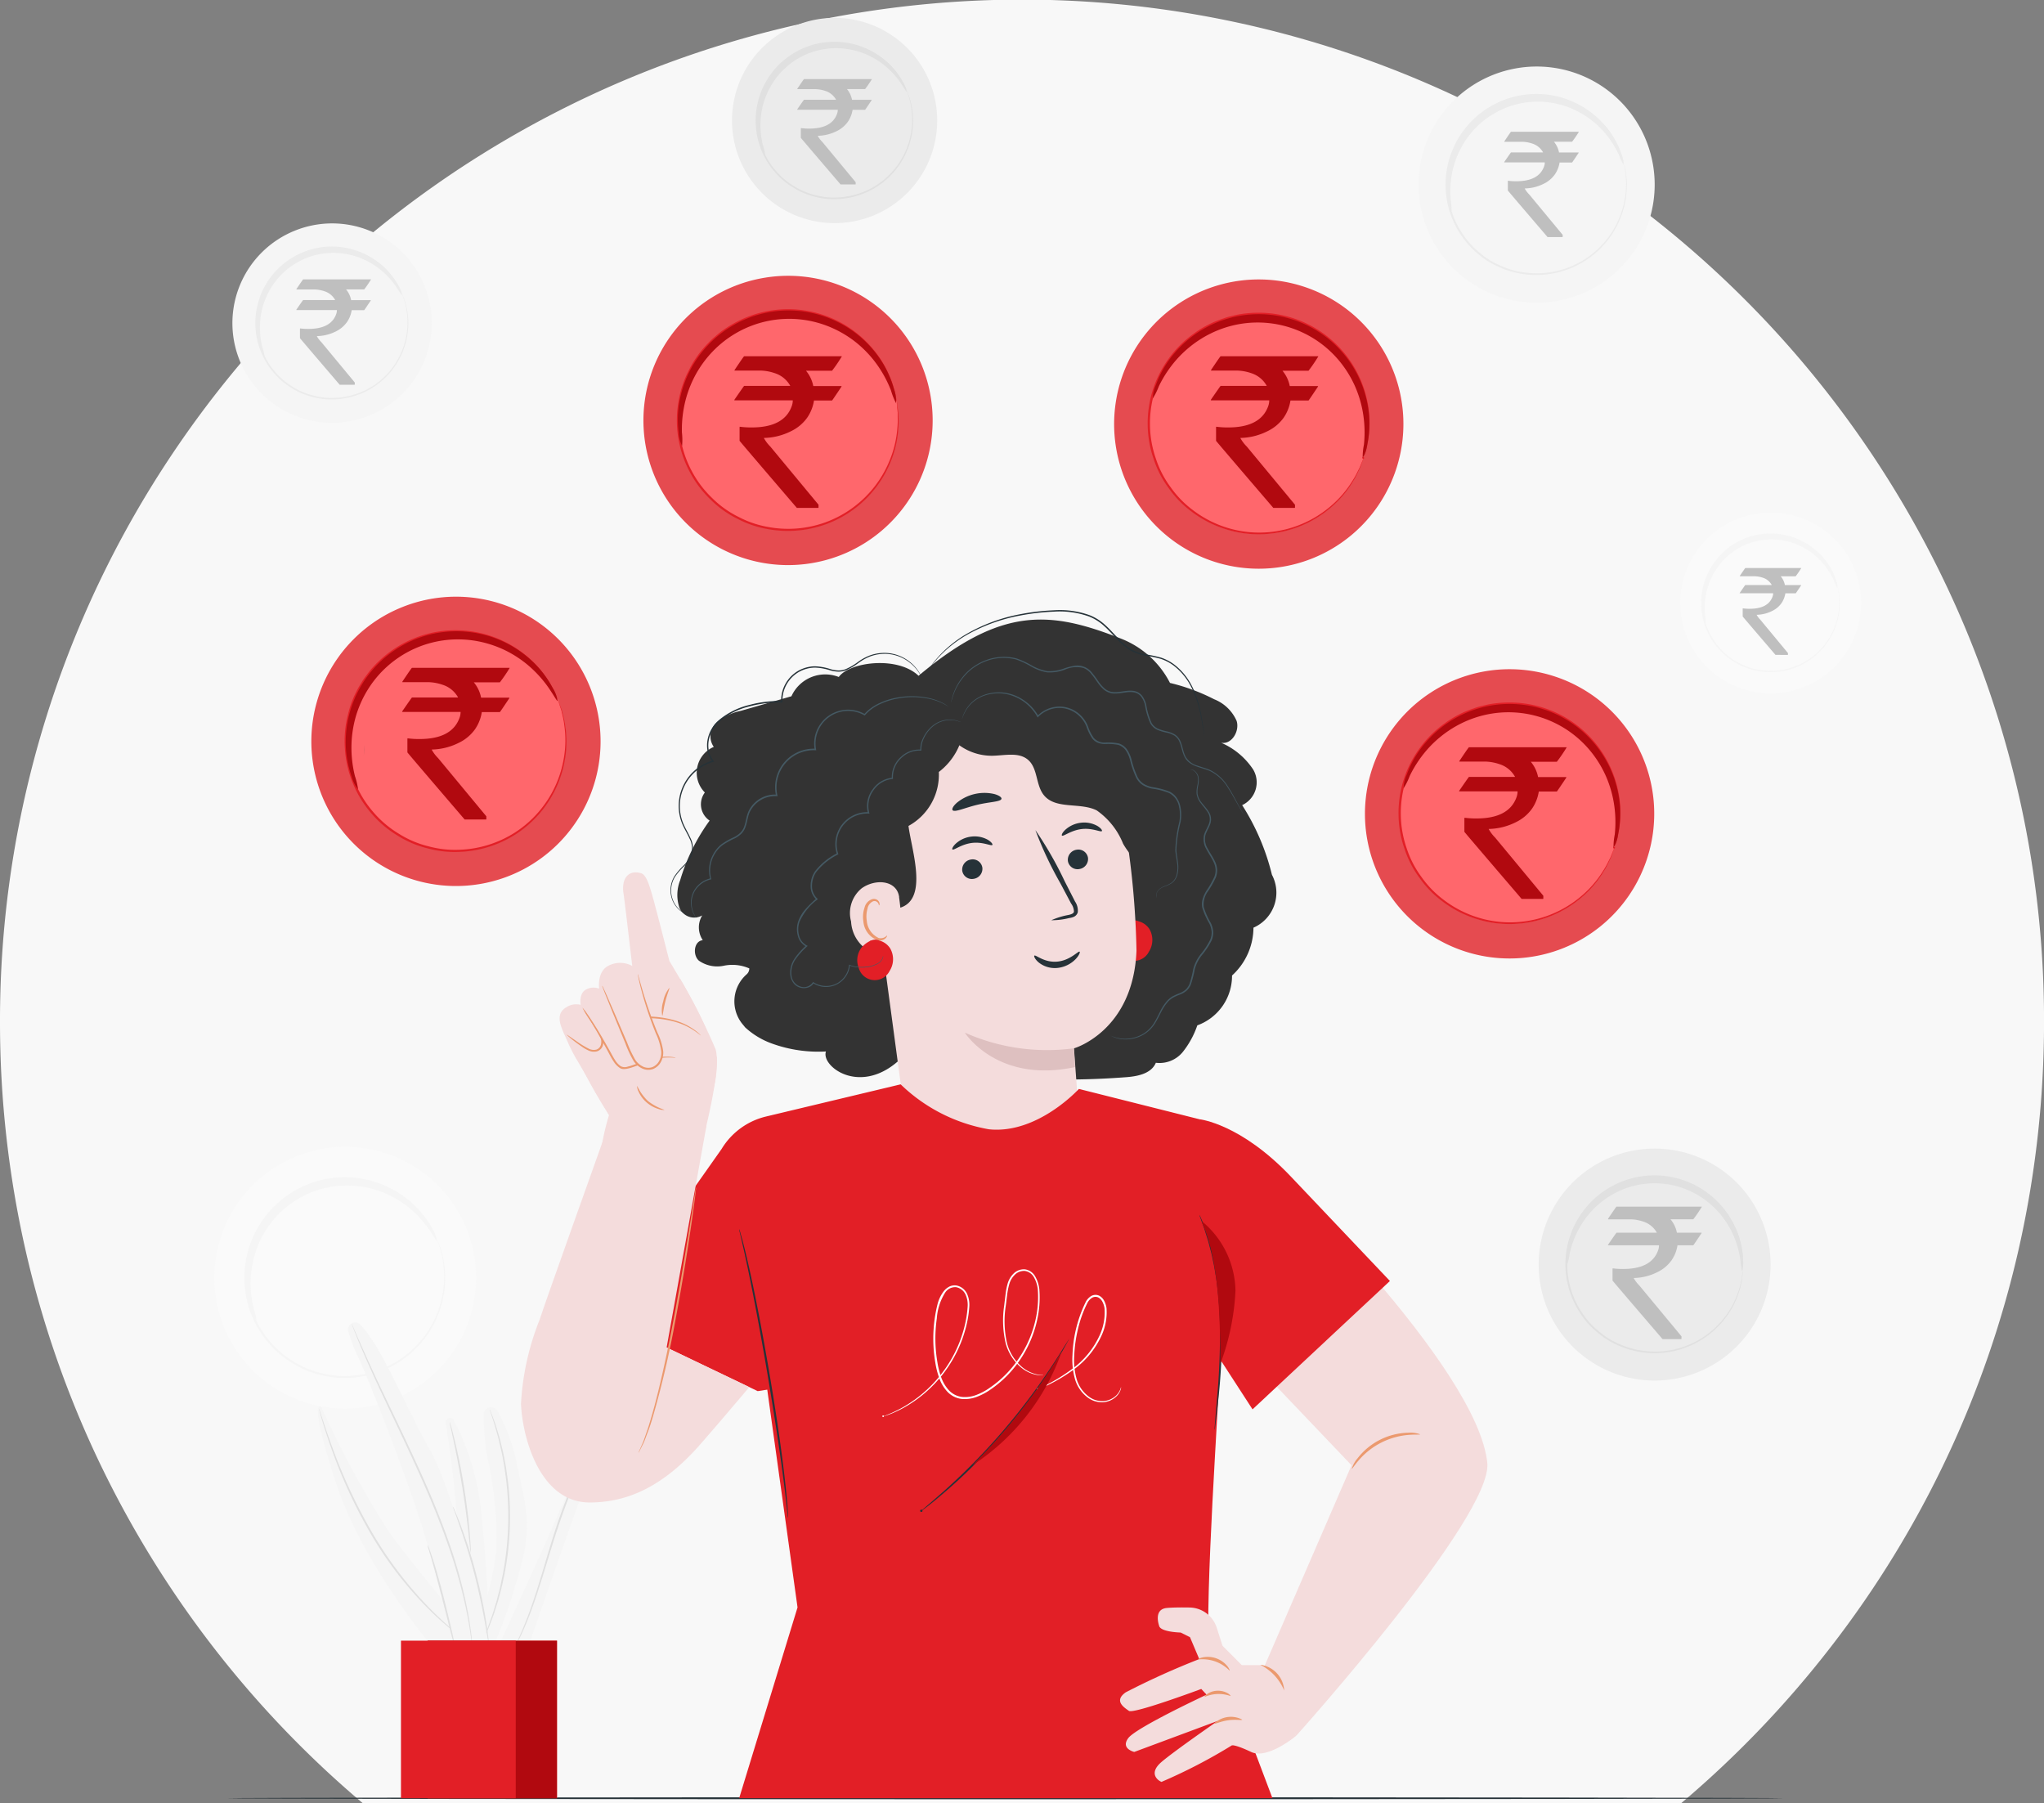 <svg xmlns="http://www.w3.org/2000/svg" xmlns:xlink="http://www.w3.org/1999/xlink" width="114.487" height="100.991" viewBox="0 0 114.487 100.991">
  <rect x="0" y="0" width="114.487" height="100.991" fill="#808080" stroke="none"/>
  <defs>
    <clipPath id="clip-path">
      <rect id="Rectangle_20033" data-name="Rectangle 20033" width="1.532" height="0.969" fill="none"/>
    </clipPath>
    <clipPath id="clip-path-2">
      <rect id="Rectangle_20041" data-name="Rectangle 20041" width="11.87" height="8.85" fill="#b1090f"/>
    </clipPath>
    <clipPath id="clip-path-3">
      <rect id="Rectangle_20043" data-name="Rectangle 20043" width="12.234" height="7.586" fill="#b1090f"/>
    </clipPath>
    <clipPath id="clip-path-4">
      <rect id="Rectangle_20045" data-name="Rectangle 20045" width="12.136" height="8.058" fill="#b1090f"/>
    </clipPath>
    <clipPath id="clip-path-6">
      <rect id="Rectangle_20052" data-name="Rectangle 20052" width="7.245" height="8.827" fill="#b1090f"/>
    </clipPath>
    <clipPath id="clip-path-7">
      <rect id="Rectangle_20055" data-name="Rectangle 20055" width="5.015" height="6.4" fill="#b1090f"/>
    </clipPath>
    <clipPath id="clip-path-8">
      <rect id="Rectangle_20056" data-name="Rectangle 20056" width="1.86" height="7.97" fill="#b1090f"/>
    </clipPath>
    <clipPath id="clip-path-9">
      <rect id="Rectangle_20034" data-name="Rectangle 20034" width="0.022" height="0.831" fill="none"/>
    </clipPath>
  </defs>
  <g id="Group_203715" data-name="Group 203715" transform="translate(-155 -1586)">
    <path id="Subtraction_23" data-name="Subtraction 23" d="M94.165,100.991H20.323A57.438,57.438,0,0,1,5.5,81.759,56.932,56.932,0,0,1,1.427,70,57.575,57.575,0,0,1,0,57.244,56.977,56.977,0,0,1,9.776,25.238,57.41,57.41,0,0,1,34.962,4.5,57.168,57.168,0,0,1,89.249,9.776a57.411,57.411,0,0,1,20.74,25.186,56.887,56.887,0,0,1,4.5,22.282A57.574,57.574,0,0,1,113.06,70a57,57,0,0,1-10.476,22.188,57.678,57.678,0,0,1-8.419,8.8Z" transform="translate(155 1586)" fill="#f8f8f8"/>
    <g id="Group_203696" data-name="Group 203696" transform="translate(-345.044 795.24)">
      <path id="Path_105442" data-name="Path 105442" d="M14.121,300.673a7.329,7.329,0,1,1-9.538-4.025,7.321,7.321,0,0,1,9.538,4.025" transform="translate(512.044 558.88)" fill="#fafafa"/>
      <path id="Path_105443" data-name="Path 105443" d="M18.927,307.739a5.585,5.585,0,1,1-7.269-3.067,5.579,5.579,0,0,1,7.269,3.067" transform="translate(505.621 552.468)" fill="#fafafa"/>
      <path id="Path_105444" data-name="Path 105444" d="M18.716,307.583a.512.512,0,0,1-.044-.079l-.117-.238-.085-.176c-.034-.063-.078-.129-.121-.2a4.045,4.045,0,0,0-.325-.488,5.312,5.312,0,0,0-1.13-1.133,5.544,5.544,0,0,0-7.045.316,5.768,5.768,0,0,0-.549.564c-.085.1-.161.212-.242.319a2.805,2.805,0,0,0-.223.338,5.06,5.06,0,0,0-.644,1.524,5.333,5.333,0,0,0-.163,1.706,5.455,5.455,0,0,0,1.307,3.229,5.33,5.33,0,0,0,1.3,1.112,6.245,6.245,0,0,0,.742.389,6.215,6.215,0,0,0,.781.257,5.106,5.106,0,0,0,1.578.171,5.571,5.571,0,0,0,2.782-.865,5.571,5.571,0,0,0,2.5-3.811,5.309,5.309,0,0,0,.023-1.6,4.025,4.025,0,0,0-.106-.577c-.019-.083-.034-.16-.053-.229l-.061-.185-.082-.253a.526.526,0,0,1-.024-.088.485.485,0,0,1,.035.083l.093.249.067.185c.021.069.038.146.059.229a3.953,3.953,0,0,1,.117.579,5.265,5.265,0,0,1,0,1.616,5.621,5.621,0,0,1-2.509,3.883,5.653,5.653,0,0,1-2.83.892,5.2,5.2,0,0,1-1.61-.17,6.292,6.292,0,0,1-.8-.261,6.285,6.285,0,0,1-.758-.4,5.442,5.442,0,0,1-1.333-1.134,5.558,5.558,0,0,1-1.335-3.3A5.431,5.431,0,0,1,8.08,308.3a5.16,5.16,0,0,1,.66-1.554,2.869,2.869,0,0,1,.228-.344c.083-.109.161-.221.248-.325a5.818,5.818,0,0,1,.561-.573,5.654,5.654,0,0,1,2.652-1.33,5.622,5.622,0,0,1,4.5,1.042,5.257,5.257,0,0,1,1.127,1.158,3.942,3.942,0,0,1,.319.5c.042.074.084.142.117.206l.08.179.107.243a.5.5,0,0,1,.033.084" transform="translate(505.832 552.625)" fill="#f5f5f5"/>
      <path id="Path_105445" data-name="Path 105445" d="M18.916,307.862c-.031.014-.145-.2-.388-.568a5.957,5.957,0,0,0-1.234-1.347,5.707,5.707,0,0,0-1.06-.666,5.547,5.547,0,0,0-1.355-.446,5.385,5.385,0,0,0-1.566-.068,5.326,5.326,0,0,0-.815.149,5.349,5.349,0,0,0-1.556.688,5.38,5.38,0,0,0-.659.5,5.4,5.4,0,0,0-1,1.2,5.551,5.551,0,0,0-.582,1.3,5.728,5.728,0,0,0-.221,1.233,5.973,5.973,0,0,0,.166,1.82,3.3,3.3,0,0,1,.159.669,1.658,1.658,0,0,1-.317-.621,5.2,5.2,0,0,1-.307-1.881,5.589,5.589,0,0,1,.768-2.726A5.612,5.612,0,0,1,10,305.8a5.589,5.589,0,0,1,.707-.549,5.61,5.61,0,0,1,1.679-.743,5.57,5.57,0,0,1,.881-.154,5.6,5.6,0,0,1,1.684.1,5.579,5.579,0,0,1,2.531,1.266,5.211,5.211,0,0,1,1.184,1.493,1.653,1.653,0,0,1,.246.653" transform="translate(505.614 552.416)" fill="#f5f5f5"/>
      <g id="Group_203523" data-name="Group 203523" transform="translate(535.933 862.809)">
        <g id="Group_203522" data-name="Group 203522" clip-path="url(#clip-path)">
          <path id="Path_105456" data-name="Path 105456" d="M111.873,332.732q.442.3.894.581c.211.133.421.26.637.388-.216-.128-.427-.255-.637-.388q-.453-.282-.894-.581" transform="translate(-111.873 -332.732)" fill="#263238"/>
        </g>
      </g>
      <path id="Path_105459" data-name="Path 105459" d="M44,187.907l-.211-.033c-.615-.066-1.336-.1-1.674-.61-.394-.593-.006-1.474-.41-2.056a3.235,3.235,0,0,0-.876-.654c-.3-.21-.554-.609-.371-.931.149-.271.537-.327.731-.576a.565.565,0,0,0-.011-.693c-.632-.748-1.335.776-1.685,1.136a3.032,3.032,0,0,1-.283.266v.006c-.006.067-.011.127-.011.194-.008.208-.008.42-.011.632s-.011.421-.011.632c0,.172,0,.163,0,.334s.011.522.017.691a5.929,5.929,0,0,1,1.081.532c.682.394,1.441.914,1.485,1.7a.651.651,0,0,0,.072.371.533.533,0,0,0,.327.166,9.642,9.642,0,0,0,1.779.249" transform="translate(481.23 648.505)" fill="#ebebeb"/>
      <path id="Path_105468" data-name="Path 105468" d="M15.5,57.39a5.583,5.583,0,1,1-7.265-3.066A5.577,5.577,0,0,1,15.5,57.39" transform="translate(508.314 749.358)" fill="#f5f5f5"/>
      <path id="Path_105469" data-name="Path 105469" d="M19.16,62.773a4.254,4.254,0,1,1-5.537-2.337,4.25,4.25,0,0,1,5.537,2.337" transform="translate(503.422 744.474)" fill="#f5f5f5"/>
      <path id="Path_105470" data-name="Path 105470" d="M19,62.655a.4.4,0,0,1-.033-.061l-.089-.181-.064-.134c-.026-.048-.059-.1-.092-.154a3.075,3.075,0,0,0-.248-.372,4.046,4.046,0,0,0-.861-.863,4.223,4.223,0,0,0-5.367.241,4.4,4.4,0,0,0-.418.429c-.064.078-.122.162-.184.243a2.136,2.136,0,0,0-.17.257,3.858,3.858,0,0,0-.49,1.161,4.067,4.067,0,0,0-.124,1.3,4.153,4.153,0,0,0,1,2.459,4.062,4.062,0,0,0,.993.847,3.853,3.853,0,0,0,1.161.492,3.881,3.881,0,0,0,1.2.13,4.242,4.242,0,0,0,2.119-.659,4.244,4.244,0,0,0,1.9-2.9,4.05,4.05,0,0,0,.017-1.219,3.068,3.068,0,0,0-.081-.439c-.015-.063-.026-.122-.041-.175l-.047-.141-.062-.192A.4.4,0,0,1,19,62.655a.388.388,0,0,1,.027.063l.071.19.051.141c.016.053.029.111.045.174a2.989,2.989,0,0,1,.089.441,4.013,4.013,0,0,1,0,1.231,4.281,4.281,0,0,1-1.912,2.958,4.306,4.306,0,0,1-2.156.679,3.949,3.949,0,0,1-1.226-.129,3.927,3.927,0,0,1-1.185-.5,4.149,4.149,0,0,1-1.015-.864,4.234,4.234,0,0,1-1.017-2.511A4.147,4.147,0,0,1,10.9,63.2a3.926,3.926,0,0,1,.5-1.184,2.22,2.22,0,0,1,.174-.262c.064-.083.123-.168.189-.247a4.45,4.45,0,0,1,.428-.437,4.306,4.306,0,0,1,2.02-1.013,4.281,4.281,0,0,1,3.431.793,4.015,4.015,0,0,1,.859.883,3.024,3.024,0,0,1,.243.379c.032.057.064.108.089.157l.061.136.081.186a.386.386,0,0,1,.025.064" transform="translate(503.583 744.593)" fill="#ebebeb"/>
      <path id="Path_105471" data-name="Path 105471" d="M19.151,62.867c-.023.01-.11-.156-.3-.432a4.543,4.543,0,0,0-.94-1.026,4.352,4.352,0,0,0-.807-.507,4.239,4.239,0,0,0-1.032-.34,4.118,4.118,0,0,0-1.193-.052,4.053,4.053,0,0,0-.621.113,4.085,4.085,0,0,0-1.186.524,4.1,4.1,0,0,0-.5.384,4.11,4.11,0,0,0-.764.918,4.242,4.242,0,0,0-.444.993,4.359,4.359,0,0,0-.168.939,4.553,4.553,0,0,0,.126,1.386,2.5,2.5,0,0,1,.121.509A1.262,1.262,0,0,1,11.2,65.8a3.967,3.967,0,0,1-.234-1.433,4.259,4.259,0,0,1,.585-2.076,4.284,4.284,0,0,1,.808-1,4.286,4.286,0,0,1,.539-.418,4.279,4.279,0,0,1,1.279-.566,4.258,4.258,0,0,1,.671-.117,4.286,4.286,0,0,1,1.282.075,4.254,4.254,0,0,1,1.928.964,3.97,3.97,0,0,1,.9,1.138,1.263,1.263,0,0,1,.187.5" transform="translate(503.416 744.434)" fill="#ebebeb"/>
      <path id="Path_105484" data-name="Path 105484" d="M90.441,466.759c0,.031-19.531.055-43.619.055S3.2,466.789,3.2,466.759s19.527-.056,43.623-.056,43.619.025,43.619.056" transform="translate(509.528 424.713)" fill="#263238"/>
      <path id="Path_105485" data-name="Path 105485" d="M41.067,156.862a8.1,8.1,0,1,1-10.537-4.447,8.088,8.088,0,0,1,10.537,4.447" transform="translate(492.015 672.358)" fill="#e54b50"/>
      <path id="Path_105486" data-name="Path 105486" d="M46.376,164.669a6.17,6.17,0,1,1-8.03-3.389,6.163,6.163,0,0,1,8.03,3.389" transform="translate(484.92 665.275)" fill="#ff676c"/>
      <path id="Path_105487" data-name="Path 105487" d="M46.143,164.5a.577.577,0,0,1-.048-.088l-.129-.263-.094-.194c-.038-.07-.086-.142-.134-.223a4.468,4.468,0,0,0-.359-.539,5.863,5.863,0,0,0-1.248-1.252,6.125,6.125,0,0,0-7.783.349,6.336,6.336,0,0,0-.607.622c-.094.113-.177.235-.267.353a3.1,3.1,0,0,0-.246.373,5.59,5.59,0,0,0-.711,1.684,5.891,5.891,0,0,0-.18,1.884,6.025,6.025,0,0,0,1.444,3.567A5.887,5.887,0,0,0,37.221,172a5.576,5.576,0,0,0,1.683.714,5.636,5.636,0,0,0,1.743.189,6.153,6.153,0,0,0,3.073-.956,6.156,6.156,0,0,0,2.758-4.21,5.87,5.87,0,0,0,.025-1.768,4.452,4.452,0,0,0-.117-.637c-.022-.091-.038-.177-.059-.253l-.068-.2-.09-.279a.572.572,0,0,1-.027-.1.564.564,0,0,1,.039.092l.1.275.074.2c.023.076.042.162.065.253a4.345,4.345,0,0,1,.13.64,5.817,5.817,0,0,1,0,1.786,6.21,6.21,0,0,1-2.772,4.29,6.247,6.247,0,0,1-3.126.985,5.744,5.744,0,0,1-1.779-.188,5.7,5.7,0,0,1-1.719-.726,6,6,0,0,1-1.472-1.253,6.141,6.141,0,0,1-1.475-3.642,6,6,0,0,1,.185-1.924,5.683,5.683,0,0,1,.729-1.717,3.162,3.162,0,0,1,.252-.38c.092-.12.178-.244.274-.359a6.448,6.448,0,0,1,.62-.634,6.247,6.247,0,0,1,2.93-1.469,6.208,6.208,0,0,1,4.976,1.151,5.815,5.815,0,0,1,1.246,1.28,4.362,4.362,0,0,1,.352.549c.047.082.093.156.129.227l.089.2.118.269a.563.563,0,0,1,.036.093" transform="translate(485.153 665.447)" fill="#e21f26"/>
      <g id="Group_203533" data-name="Group 203533" transform="translate(519.41 826.117)">
        <g id="Group_203532" data-name="Group 203532" clip-path="url(#clip-path-2)">
          <path id="Path_105488" data-name="Path 105488" d="M46.364,164.8c-.034.015-.16-.226-.428-.627a6.588,6.588,0,0,0-1.363-1.488,6.322,6.322,0,0,0-1.171-.735,6.136,6.136,0,0,0-1.5-.493,5.971,5.971,0,0,0-1.73-.075,5.874,5.874,0,0,0-.9.164,5.918,5.918,0,0,0-1.719.761,5.889,5.889,0,0,0-.728.556,5.955,5.955,0,0,0-1.109,1.331,6.146,6.146,0,0,0-.643,1.44A6.335,6.335,0,0,0,34.831,167a6.6,6.6,0,0,0,.183,2.01,3.659,3.659,0,0,1,.175.739,1.828,1.828,0,0,1-.35-.686,5.754,5.754,0,0,1-.34-2.078,6.177,6.177,0,0,1,.848-3.011,5.886,5.886,0,0,1,.518-.754,5.946,5.946,0,0,1,.653-.7,6.157,6.157,0,0,1,.781-.606,6.2,6.2,0,0,1,1.855-.821,6.213,6.213,0,0,1,.974-.17,6.209,6.209,0,0,1,1.86.109,6.165,6.165,0,0,1,2.8,1.4,5.754,5.754,0,0,1,1.308,1.65,1.83,1.83,0,0,1,.272.721" transform="translate(-34.499 -160.899)" fill="#b1090f"/>
        </g>
      </g>
      <path id="Path_105490" data-name="Path 105490" d="M128.678,74.4a8.1,8.1,0,1,1-9.316-6.634,8.088,8.088,0,0,1,9.316,6.634" transform="translate(423.491 738.552)" fill="#e54b50"/>
      <path id="Path_105491" data-name="Path 105491" d="M133.874,81.8a6.17,6.17,0,1,1-7.1-5.055,6.163,6.163,0,0,1,7.1,5.055" transform="translate(416.396 731.471)" fill="#ff676c"/>
      <path id="Path_105492" data-name="Path 105492" d="M133.664,81.62a.6.6,0,0,1-.028-.1l-.069-.285-.049-.21c-.022-.076-.053-.158-.082-.247a4.506,4.506,0,0,0-.233-.6,5.877,5.877,0,0,0-.946-1.494,6.126,6.126,0,0,0-7.672-1.353,6.353,6.353,0,0,0-.728.476c-.116.09-.224.19-.338.286a3.087,3.087,0,0,0-.322.31,5.584,5.584,0,0,0-1.061,1.489,5.892,5.892,0,0,0-.585,1.8,6.023,6.023,0,0,0,.633,3.8A5.9,5.9,0,0,0,123.323,87a5.585,5.585,0,0,0,1.487,1.063,5.623,5.623,0,0,0,1.66.563,6.15,6.15,0,0,0,3.207-.264,6.156,6.156,0,0,0,3.609-3.509,5.87,5.87,0,0,0,.409-1.72,4.494,4.494,0,0,0,.024-.647c0-.094,0-.181,0-.26l-.022-.214c-.011-.123-.02-.22-.027-.292a.6.6,0,0,1,0-.1.561.561,0,0,1,.018.1c.01.072.023.168.04.291l.028.215c.006.079.006.167.009.261a4.36,4.36,0,0,1-.013.652,5.82,5.82,0,0,1-.392,1.742,6.21,6.21,0,0,1-3.639,3.583,6.248,6.248,0,0,1-3.266.281,5.742,5.742,0,0,1-1.695-.571,5.7,5.7,0,0,1-1.52-1.083,6.006,6.006,0,0,1-1.164-1.543,6.141,6.141,0,0,1-.647-3.876,6.014,6.014,0,0,1,.6-1.837,5.707,5.707,0,0,1,1.085-1.517,3.168,3.168,0,0,1,.329-.316c.116-.1.227-.2.345-.291a6.458,6.458,0,0,1,.743-.483,6.246,6.246,0,0,1,3.18-.8,6.211,6.211,0,0,1,4.606,2.206,5.822,5.822,0,0,1,.937,1.52,4.34,4.34,0,0,1,.224.613c.028.09.057.173.077.25l.044.212.057.288a.562.562,0,0,1,.015.1" transform="translate(416.606 731.649)" fill="#e21f26"/>
      <g id="Group_203539" data-name="Group 203539" transform="translate(538.011 808.148)">
        <g id="Group_203538" data-name="Group 203538" clip-path="url(#clip-path-3)">
          <path id="Path_105493" data-name="Path 105493" d="M133.828,81.944a3.679,3.679,0,0,1-.281-.705,6.592,6.592,0,0,0-1.007-1.749,6.311,6.311,0,0,0-.982-.973,6.132,6.132,0,0,0-1.354-.807,5.954,5.954,0,0,0-1.672-.45,5.856,5.856,0,0,0-.915-.036,5.905,5.905,0,0,0-1.844.368,5.917,5.917,0,0,0-.832.385,5.97,5.97,0,0,0-1.372,1.058,6.141,6.141,0,0,0-.941,1.265,6.327,6.327,0,0,0-.535,1.276,6.591,6.591,0,0,0-.259,2,3.663,3.663,0,0,1,.01.759,1.824,1.824,0,0,1-.192-.746,5.753,5.753,0,0,1,.121-2.1,6.17,6.17,0,0,1,1.483-2.754,5.875,5.875,0,0,1,.67-.623,5.961,5.961,0,0,1,.789-.537,6.177,6.177,0,0,1,.895-.422,6.209,6.209,0,0,1,1.989-.4,6.2,6.2,0,0,1,.987.046,6.2,6.2,0,0,1,1.791.511,6.162,6.162,0,0,1,2.425,1.973,5.756,5.756,0,0,1,.918,1.9,1.828,1.828,0,0,1,.108.763" transform="translate(-121.606 -76.751)" fill="#b1090f"/>
        </g>
      </g>
      <path id="Path_105495" data-name="Path 105495" d="M251.914,79.15a8.1,8.1,0,1,1-5.254-10.159,8.088,8.088,0,0,1,5.254,10.159" transform="translate(326.356 737.805)" fill="#e54b50"/>
      <path id="Path_105979" data-name="Path 105979" d="M251.914,79.15a8.1,8.1,0,1,1-5.254-10.159,8.088,8.088,0,0,1,5.254,10.159" transform="translate(340.405 759.634)" fill="#e54b50"/>
      <path id="Path_105496" data-name="Path 105496" d="M257.174,85.646a6.17,6.17,0,1,1-4-7.742,6.163,6.163,0,0,1,4,7.742" transform="translate(319.26 730.722)" fill="#ff676c"/>
      <path id="Path_105980" data-name="Path 105980" d="M257.174,85.646a6.17,6.17,0,1,1-4-7.742,6.163,6.163,0,0,1,4,7.742" transform="translate(333.31 752.551)" fill="#ff676c"/>
      <path id="Path_105497" data-name="Path 105497" d="M256.956,85.445a.584.584,0,0,1,.019-.1l.069-.285.052-.209c.016-.078.025-.164.04-.257a4.455,4.455,0,0,0,.069-.644,5.87,5.87,0,0,0-.158-1.761,6.125,6.125,0,0,0-6.205-4.711,6.339,6.339,0,0,0-.865.09c-.144.027-.286.067-.431.1a3.051,3.051,0,0,0-.428.129,5.578,5.578,0,0,0-1.624.839,5.886,5.886,0,0,0-1.344,1.333,6.025,6.025,0,0,0-1.172,3.666A5.892,5.892,0,0,0,245.3,85.5a5.578,5.578,0,0,0,.837,1.626,5.622,5.622,0,0,0,1.219,1.26,6.152,6.152,0,0,0,2.974,1.231,6.158,6.158,0,0,0,4.814-1.471,5.871,5.871,0,0,0,1.15-1.343,4.5,4.5,0,0,0,.318-.565c.042-.084.084-.16.117-.232l.079-.2.109-.272a.05.05,0,1,1,.013,0l-.1.277-.073.2c-.031.073-.071.151-.112.236a4.369,4.369,0,0,1-.309.574,5.819,5.819,0,0,1-1.145,1.37,6.211,6.211,0,0,1-4.875,1.523,6.247,6.247,0,0,1-3.033-1.243,5.733,5.733,0,0,1-1.247-1.282,5.695,5.695,0,0,1-.856-1.657,6,6,0,0,1-.33-1.9,6.144,6.144,0,0,1,1.2-3.743,6,6,0,0,1,1.373-1.36,5.691,5.691,0,0,1,1.659-.853,3.136,3.136,0,0,1,.437-.131c.148-.034.293-.074.44-.1a6.421,6.421,0,0,1,.882-.09,6.245,6.245,0,0,1,3.192.746,6.21,6.21,0,0,1,3.088,4.068,5.828,5.828,0,0,1,.138,1.781,4.333,4.333,0,0,1-.081.647c-.017.093-.028.18-.046.257l-.058.209-.081.282a.584.584,0,0,1-.032.095" transform="translate(319.478 730.923)" fill="#e21f26"/>
      <path id="Path_105981" data-name="Path 105981" d="M256.956,85.445a.584.584,0,0,1,.019-.1l.069-.285.052-.209c.016-.078.025-.164.04-.257a4.455,4.455,0,0,0,.069-.644,5.87,5.87,0,0,0-.158-1.761,6.125,6.125,0,0,0-6.205-4.711,6.339,6.339,0,0,0-.865.09c-.144.027-.286.067-.431.1a3.051,3.051,0,0,0-.428.129,5.578,5.578,0,0,0-1.624.839,5.886,5.886,0,0,0-1.344,1.333,6.025,6.025,0,0,0-1.172,3.666A5.892,5.892,0,0,0,245.3,85.5a5.578,5.578,0,0,0,.837,1.626,5.622,5.622,0,0,0,1.219,1.26,6.152,6.152,0,0,0,2.974,1.231,6.158,6.158,0,0,0,4.814-1.471,5.871,5.871,0,0,0,1.15-1.343,4.5,4.5,0,0,0,.318-.565c.042-.084.084-.16.117-.232l.079-.2.109-.272a.05.05,0,1,1,.013,0l-.1.277-.073.2c-.031.073-.071.151-.112.236a4.369,4.369,0,0,1-.309.574,5.819,5.819,0,0,1-1.145,1.37,6.211,6.211,0,0,1-4.875,1.523,6.247,6.247,0,0,1-3.033-1.243,5.733,5.733,0,0,1-1.247-1.282,5.695,5.695,0,0,1-.856-1.657,6,6,0,0,1-.33-1.9,6.144,6.144,0,0,1,1.2-3.743,6,6,0,0,1,1.373-1.36,5.691,5.691,0,0,1,1.659-.853,3.136,3.136,0,0,1,.437-.131c.148-.034.293-.074.44-.1a6.421,6.421,0,0,1,.882-.09,6.245,6.245,0,0,1,3.192.746,6.21,6.21,0,0,1,3.088,4.068,5.828,5.828,0,0,1,.138,1.781,4.333,4.333,0,0,1-.081.647c-.017.093-.028.18-.046.257l-.058.209-.081.282a.584.584,0,0,1-.032.095" transform="translate(333.528 752.752)" fill="#e21f26"/>
      <g id="Group_203545" data-name="Group 203545" transform="translate(564.608 808.357)">
        <g id="Group_203544" data-name="Group 203544" clip-path="url(#clip-path-4)">
          <path id="Path_105498" data-name="Path 105498" d="M257.925,85.788a3.693,3.693,0,0,1,.072-.756,6.589,6.589,0,0,0-.1-2.016,6.316,6.316,0,0,0-.429-1.314,6.139,6.139,0,0,0-.835-1.336,5.964,5.964,0,0,0-1.281-1.164,5.879,5.879,0,0,0-.8-.45,5.907,5.907,0,0,0-1.808-.515,5.906,5.906,0,0,0-.915-.038,5.974,5.974,0,0,0-1.7.314,6.139,6.139,0,0,0-1.415.7,6.338,6.338,0,0,0-1.059.89,6.6,6.6,0,0,0-1.145,1.662,3.65,3.65,0,0,1-.338.68,1.831,1.831,0,0,1,.17-.751,5.758,5.758,0,0,1,1.069-1.815A6.176,6.176,0,0,1,249.99,78.1a6.194,6.194,0,0,1,1.828-.365,6.18,6.18,0,0,1,.988.034,6.2,6.2,0,0,1,1.95.556,6.187,6.187,0,0,1,.857.492,6.2,6.2,0,0,1,1.36,1.273,6.161,6.161,0,0,1,1.255,2.864,5.748,5.748,0,0,1-.05,2.105,1.828,1.828,0,0,1-.252.728" transform="translate(-246.165 -77.73)" fill="#b1090f"/>
        </g>
      </g>
      <g id="Group_203690" data-name="Group 203690" transform="translate(578.658 830.186)">
        <g id="Group_203544-2" data-name="Group 203544" clip-path="url(#clip-path-4)">
          <path id="Path_105498-2" data-name="Path 105498" d="M257.925,85.788a3.693,3.693,0,0,1,.072-.756,6.589,6.589,0,0,0-.1-2.016,6.316,6.316,0,0,0-.429-1.314,6.139,6.139,0,0,0-.835-1.336,5.964,5.964,0,0,0-1.281-1.164,5.879,5.879,0,0,0-.8-.45,5.907,5.907,0,0,0-1.808-.515,5.906,5.906,0,0,0-.915-.038,5.974,5.974,0,0,0-1.7.314,6.139,6.139,0,0,0-1.415.7,6.338,6.338,0,0,0-1.059.89,6.6,6.6,0,0,0-1.145,1.662,3.65,3.65,0,0,1-.338.68,1.831,1.831,0,0,1,.17-.751,5.758,5.758,0,0,1,1.069-1.815A6.176,6.176,0,0,1,249.99,78.1a6.194,6.194,0,0,1,1.828-.365,6.18,6.18,0,0,1,.988.034,6.2,6.2,0,0,1,1.95.556,6.187,6.187,0,0,1,.857.492,6.2,6.2,0,0,1,1.36,1.273,6.161,6.161,0,0,1,1.255,2.864,5.748,5.748,0,0,1-.05,2.105,1.828,1.828,0,0,1-.252.728" transform="translate(-246.165 -77.73)" fill="#b1090f"/>
        </g>
      </g>
      <path id="Path_105505" data-name="Path 105505" d="M33.977,378.1s-4.188-4.82-5.768-9.64-.83-4.267-.83-4.267a55.39,55.39,0,0,0,3.753,6.944c1.62,2.262,4.5,5.58,4.5,5.58Z" transform="translate(490.651 505.346)" fill="#f5f5f5"/>
      <path id="Path_105506" data-name="Path 105506" d="M61.158,367.324a.244.244,0,0,0-.454.155,63.287,63.287,0,0,1,.786,8.243c-.028,3.348,0,4.642,0,4.642h1.743s-.309-6.92-.7-9.03a14.48,14.48,0,0,0-1.372-4.01" transform="translate(464.305 502.97)" fill="#f5f5f5"/>
      <path id="Path_105507" data-name="Path 105507" d="M67.292,377.6a18.457,18.457,0,0,0,1.435-5.2,20.265,20.265,0,0,0-.493-5.12,13.79,13.79,0,0,1-.22-2.463.416.416,0,0,1,.781-.195,11.055,11.055,0,0,1,.974,2.461c.422,2.194.9,3.291.534,5.373a32.259,32.259,0,0,1-1.716,5.289Z" transform="translate(459.121 505.168)" fill="#f5f5f5"/>
      <path id="Path_105508" data-name="Path 105508" d="M74.644,367.916s4.6-9.881,4.917-11.347,1.4-4.844,1.53-4.653a6.805,6.805,0,0,1-.51,4.015c-.829,2.04-4.366,12.286-4.366,12.286h-1.57" transform="translate(453.339 514.995)" fill="#f5f5f5"/>
      <path id="Path_105509" data-name="Path 105509" d="M35.465,377.6a.913.913,0,0,1-.129-.088c-.082-.062-.205-.149-.356-.272a16.3,16.3,0,0,1-1.236-1.091,20.734,20.734,0,0,1-3.336-4.281,28.047,28.047,0,0,1-2.277-4.932c-.231-.656-.4-1.193-.509-1.567-.056-.186-.095-.332-.122-.431a.949.949,0,0,1-.036-.152.94.94,0,0,1,.055.146l.139.425c.121.369.3.9.538,1.555a29.831,29.831,0,0,0,2.3,4.906,21.639,21.639,0,0,0,3.3,4.282c.492.489.913.862,1.211,1.111.146.127.266.219.344.286a.924.924,0,0,1,.117.1" transform="translate(490.445 504.864)" fill="#e0e0e0"/>
      <path id="Path_105510" data-name="Path 105510" d="M62.943,375.593a1.663,1.663,0,0,1-.041-.29l-.085-.792c-.073-.669-.186-1.59-.349-2.6s-.344-1.924-.485-2.582l-.168-.779a1.668,1.668,0,0,1-.052-.288,1.683,1.683,0,0,1,.089.279c.052.181.12.445.2.773.158.655.35,1.566.514,2.581s.266,1.941.321,2.612c.028.336.046.608.054.8a1.654,1.654,0,0,1,0,.293" transform="translate(463.469 502.136)" fill="#e0e0e0"/>
      <path id="Path_105511" data-name="Path 105511" d="M70.6,365.055a.7.7,0,0,1,.054.126l.138.367c.061.159.131.356.2.588s.157.494.223.791l.114.465c.039.162.066.333.1.509.075.351.121.731.177,1.131a16.881,16.881,0,0,1-.187,5.223c-.084.394-.158.77-.258,1.115-.048.173-.087.341-.137.5l-.147.455c-.088.292-.195.547-.28.773s-.167.418-.239.573l-.164.356a.751.751,0,0,1-.063.121.689.689,0,0,1,.045-.13l.146-.363c.066-.156.145-.349.223-.577s.182-.483.265-.775l.14-.455c.048-.158.085-.327.131-.5.1-.344.166-.719.248-1.111a17.459,17.459,0,0,0,.186-5.2c-.053-.4-.1-.776-.167-1.126-.034-.175-.059-.346-.1-.507l-.107-.464c-.062-.3-.146-.559-.209-.792s-.126-.431-.181-.592l-.12-.373a.711.711,0,0,1-.036-.132" transform="translate(456.885 504.656)" fill="#e0e0e0"/>
      <path id="Path_105512" data-name="Path 105512" d="M83.806,352.875a.148.148,0,0,1,0,.044l-.02.129c-.02.112-.046.279-.091.492-.089.425-.237,1.037-.467,1.779s-.543,1.613-.915,2.569-.8,2-1.21,3.108-.734,2.189-1.034,3.17-.58,1.863-.852,2.591a16.5,16.5,0,0,1-.726,1.69c-.094.2-.179.342-.234.442l-.064.113a.156.156,0,0,1-.025.037A.147.147,0,0,1,78.18,369l.056-.117c.049-.1.128-.252.217-.45.185-.392.434-.968.7-1.7s.538-1.61.831-2.593.613-2.067,1.028-3.177.843-2.153,1.218-3.108.7-1.819.934-2.557.4-1.345.5-1.766c.051-.211.082-.376.109-.487l.03-.127a.152.152,0,0,1,.013-.043" transform="translate(450.57 514.235)" fill="#e0e0e0"/>
      <path id="Path_105513" data-name="Path 105513" d="M35.718,342.233a.4.4,0,0,0-.652.4,11.3,11.3,0,0,0,.578,1.486c.632,1.343,2.489,6.163,3.358,8.81s2.094,7.585,2.094,7.585l1.856-.3s-1.7-8.114-3.357-11.038c-1.333-2.349-2.666-5.744-3.876-6.946" transform="translate(484.481 522.694)" fill="#f5f5f5"/>
      <path id="Path_105514" data-name="Path 105514" d="M55.942,400.514a1.129,1.129,0,0,1,.1.223c.055.145.13.358.214.623.171.529.38,1.269.591,2.091s.385,1.57.507,2.112l.14.643a1.148,1.148,0,0,1,.038.239,1.143,1.143,0,0,1-.076-.23l-.17-.636-.535-2.1c-.211-.821-.409-1.561-.562-2.095L56,400.748a1.154,1.154,0,0,1-.059-.234" transform="translate(468.048 476.769)" fill="#e0e0e0"/>
      <path id="Path_105515" data-name="Path 105515" d="M42.817,360.674a.2.2,0,0,1-.01-.05l-.021-.146c-.019-.128-.037-.319-.076-.562-.068-.488-.19-1.19-.389-2.047a29.278,29.278,0,0,0-.869-2.965c-.381-1.1-.858-2.288-1.4-3.518-1.092-2.456-2.183-4.635-2.9-6.246-.362-.8-.643-1.46-.827-1.917-.094-.228-.162-.407-.209-.528l-.052-.138a.182.182,0,0,1-.014-.048.2.2,0,0,1,.024.045l.06.135.226.521c.2.452.485,1.1.855,1.9.732,1.6,1.833,3.775,2.926,6.236.542,1.231,1.018,2.423,1.4,3.527a27.9,27.9,0,0,1,.851,2.979,20.739,20.739,0,0,1,.359,2.058c.033.244.045.436.058.565,0,.06.008.108.012.147a.193.193,0,0,1,0,.05" transform="translate(483.691 522.388)" fill="#e0e0e0"/>
      <path id="Path_105516" data-name="Path 105516" d="M64.579,398.15a1.957,1.957,0,0,1-.063-.312l-.145-.853c-.128-.719-.323-1.71-.6-2.787s-.591-2.039-.832-2.729l-.29-.815a1.994,1.994,0,0,1-.1-.3,1.945,1.945,0,0,1,.134.288c.08.188.192.463.32.805a26.99,26.99,0,0,1,.862,2.727,28.374,28.374,0,0,1,.577,2.8c.053.362.093.656.114.859a1.968,1.968,0,0,1,.025.317" transform="translate(462.854 484.761)" fill="#e0e0e0"/>
      <rect id="Rectangle_20050" data-name="Rectangle 20050" width="7.245" height="8.827" transform="translate(523.997 882.645)" fill="#ff725e"/>
      <g id="Group_203559" data-name="Group 203559" transform="translate(523.997 882.645)">
        <g id="Group_203558" data-name="Group 203558" clip-path="url(#clip-path-6)">
          <rect id="Rectangle_20051" data-name="Rectangle 20051" width="7.245" height="8.827" transform="translate(0 0)" fill="#b1090f"/>
        </g>
      </g>
      <rect id="Rectangle_20053" data-name="Rectangle 20053" width="6.428" height="8.827" transform="translate(522.503 882.645)" fill="#e21f26"/>
      <path id="Path_105517" data-name="Path 105517" d="M252.273,289.677l2.522,11.536,7.31,7.673-5.137,11.851,2.042,3.294s11-12.253,10.7-15.275c-.527-5.269-11.679-16.306-14.186-18.38-.844-.7-3.249-.7-3.249-.7" transform="translate(313.64 563.938)" fill="#f4dcdc"/>
      <path id="Path_105518" data-name="Path 105518" d="M302.206,371.2c0,.029-.258,0-.661.034a4.124,4.124,0,0,0-2.744,1.384c-.267.3-.395.526-.42.511a1.578,1.578,0,0,1,.326-.589,3.692,3.692,0,0,1,2.832-1.429,1.591,1.591,0,0,1,.667.088" transform="translate(277.379 499.889)" fill="#eb996e"/>
      <path id="Path_105519" data-name="Path 105519" d="M162.462,298.029s2.173,6.427,2.235,10.036c.029,1.69-.726,11.4-.726,16.5l3.6,9.535H137.7l3.27-10.687L138.284,304.1l3.934-4.622Z" transform="translate(403.745 557.37)" fill="#e21f26"/>
      <path id="Path_105520" data-name="Path 105520" d="M134.971,161c-1.18-1.138-3.883-.778-4.474.061a2.076,2.076,0,0,0-2.653,1.08L125,162.96a3.025,3.025,0,0,0-1.35.651,1.038,1.038,0,0,0-.155,1.365,1.573,1.573,0,0,0-.5,2.554,1.1,1.1,0,0,0,.267,1.574,10.987,10.987,0,0,0-1.65,3.339,2.236,2.236,0,0,0-.044,1.532.892.892,0,0,0,1.28.438,1.285,1.285,0,0,0,.031,1.388c-.488.044-.584.809-.225,1.142a1.786,1.786,0,0,0,1.395.291,2.359,2.359,0,0,1,1.436.149.446.446,0,0,1-.139.321,2.014,2.014,0,0,0-.268,2.767l.175.214a4.408,4.408,0,0,0,1.485.9,7.627,7.627,0,0,0,3.039.449c-.284.817,1.835,2.448,4.014.566a44.31,44.31,0,0,0,12.722.88c.676-.042,1.482-.187,1.742-.813a1.682,1.682,0,0,0,1.511-.607,4.963,4.963,0,0,0,.812-1.488,2.951,2.951,0,0,0,1.945-2.792,3.647,3.647,0,0,0,1.2-2.679,2.14,2.14,0,0,0,1.035-2.963,12.907,12.907,0,0,0-1.668-3.9,1.409,1.409,0,0,0,.621-1.988,4.075,4.075,0,0,0-1.8-1.507c.589.116,1.047-.645.87-1.219a2.292,2.292,0,0,0-1.262-1.217,10.933,10.933,0,0,0-2.471-.913,5.214,5.214,0,0,0-2.707-2.467c-3.972-1.57-6.7-1.854-11.374,2.064" transform="translate(416.529 667.614)" fill="#333"/>
      <path id="Path_105521" data-name="Path 105521" d="M236.889,237.21a1.4,1.4,0,0,1,.521-.414h-.042a.8.8,0,0,1,.117-.031.552.552,0,0,1,.437.015h0a1.029,1.029,0,0,1,.6.437,1.217,1.217,0,0,1-.031,1.262.93.93,0,0,1-1.729-.166,1.155,1.155,0,0,1,.127-1.1" transform="translate(325.905 605.58)" fill="#e21f26"/>
      <path id="Path_105522" data-name="Path 105522" d="M184.028,184.664c-.481-2.632-2.623-5.677-5.232-5.085l-8,3.063a1.566,1.566,0,0,0-1.2,1.742l2.372,17.644a4.882,4.882,0,0,0,9.707-1.015c-.091-1.218-.157-2.133-.155-2.127s3.321-.964,3.5-5.467a47.544,47.544,0,0,0-.983-8.754" transform="translate(378.68 650.585)" fill="#f4dcdc"/>
      <path id="Path_105523" data-name="Path 105523" d="M225.026,218.6a.571.571,0,0,1-.479.637.546.546,0,0,1-.645-.442.571.571,0,0,1,.478-.637.546.546,0,0,1,.646.442" transform="translate(335.957 620.193)" fill="#263238"/>
      <path id="Path_105524" data-name="Path 105524" d="M224.576,210.479c-.061.082-.528-.185-1.138-.111s-1.021.432-1.1.365c-.036-.029.019-.171.2-.336a1.566,1.566,0,0,1,.866-.384,1.505,1.505,0,0,1,.917.18c.2.122.284.248.253.285" transform="translate(337.188 626.824)" fill="#263238"/>
      <path id="Path_105525" data-name="Path 105525" d="M197.3,221.166a.571.571,0,0,1-.479.637.546.546,0,0,1-.645-.442.571.571,0,0,1,.478-.637.546.546,0,0,1,.645.442" transform="translate(357.766 618.175)" fill="#263238"/>
      <path id="Path_105526" data-name="Path 105526" d="M197.494,213.934c-.062.082-.529-.184-1.139-.111s-1.021.432-1.1.365c-.036-.029.019-.171.2-.336a1.565,1.565,0,0,1,.866-.384,1.506,1.506,0,0,1,.917.18c.2.122.284.248.253.285" transform="translate(358.136 624.145)" fill="#263238"/>
      <path id="Path_105527" data-name="Path 105527" d="M216.244,218.1a4.069,4.069,0,0,1,.97-.3c.154-.034.3-.083.311-.192a.8.8,0,0,0-.159-.45l-.6-1.132a20.5,20.5,0,0,1-1.4-2.98,20.6,20.6,0,0,1,1.638,2.86l.583,1.141a.908.908,0,0,1,.153.6.394.394,0,0,1-.229.258,1.06,1.06,0,0,1-.26.068,3.986,3.986,0,0,1-1,.12" transform="translate(342.672 624.204)" fill="#263238"/>
      <path id="Path_105528" data-name="Path 105528" d="M202.992,267.034a11.322,11.322,0,0,1-6.107-.878s1.8,2.866,6.171,1.929Z" transform="translate(357.201 582.437)" fill="#dec0c0"/>
      <path id="Path_105530" data-name="Path 105530" d="M.067,0c.1-.017.178.644.8,1.048s1.319.246,1.335.338c.014.04-.142.147-.439.19a1.657,1.657,0,0,1-1.11-.245A1.445,1.445,0,0,1,.025.449C-.033.175.022,0,.067,0" transform="matrix(0.788, -0.616, 0.616, 0.788, 557.927, 844.324)" fill="#263238"/>
      <path id="Path_105531" data-name="Path 105531" d="M196.36,203.593c-.041.173-.659.167-1.364.338s-1.261.435-1.374.3c-.051-.066.031-.234.246-.422a2.443,2.443,0,0,1,2.086-.484c.275.075.423.189.406.271" transform="translate(359.778 631.904)" fill="#263238"/>
      <path id="Path_105532" data-name="Path 105532" d="M224.773,201.265c-.091.151-.528.057-1.034.11-.508.035-.922.2-1.038.07-.051-.065,0-.212.171-.365a1.505,1.505,0,0,1,1.669-.145c.2.121.271.257.232.33" transform="translate(336.912 633.878)" fill="#263238"/>
      <path id="Path_105533" data-name="Path 105533" d="M200.661,181.209a3.057,3.057,0,0,0-.876-1.856,11.344,11.344,0,0,1-.881-.733,6.433,6.433,0,0,1-.814-2.316,3.361,3.361,0,0,0-2.241-2.1,18.463,18.463,0,0,1-2.605-.484c-.6-.264-1.078-.763-1.692-.991-1.2-.444-2.495.248-3.54.979a2.907,2.907,0,0,0,1.034,2.277,3.112,3.112,0,0,0,2.373,1.076c.7-.009,1.493-.225,2.017.234.551.482.419,1.413.884,1.979.665.808,2.011.383,2.95.844a4.149,4.149,0,0,1,1.482,1.867c.4.7,1.064,1.413,1.867,1.315a9.1,9.1,0,0,0,.042-2.089" transform="translate(364.197 656.025)" fill="#333"/>
      <path id="Path_105534" data-name="Path 105534" d="M169.219,184.635a15.77,15.77,0,0,0-5.862,1.508,2.869,2.869,0,0,0-1.39,1.117,2.817,2.817,0,0,0-.2,1.561,15.664,15.664,0,0,0,1.706,5.134l2.166,1.089c1.57-.5.634-3.2.455-4.577a3.274,3.274,0,0,0,1.7-3.023,3.624,3.624,0,0,0,1.426-2.81" transform="translate(384.835 646.55)" fill="#333"/>
      <path id="Path_105535" data-name="Path 105535" d="M169.638,227.543c-.133-.946-1.313-1.044-2.093-.495a1.792,1.792,0,0,0-.6,1.863,2.031,2.031,0,0,0,2.963,1.7c0-.048-.119-1.957-.275-3.064" transform="translate(380.769 613.457)" fill="#f4dcdc"/>
      <path id="Path_105536" data-name="Path 105536" d="M171.546,233.123c-.013-.007-.042.039-.117.085a.469.469,0,0,1-.348.053,1.164,1.164,0,0,1-.671-.966,1.555,1.555,0,0,1,.043-.685.543.543,0,0,1,.3-.4.24.24,0,0,1,.292.092c.046.07.036.126.051.129s.051-.052.015-.16a.3.3,0,0,0-.127-.154.357.357,0,0,0-.267-.034.661.661,0,0,0-.433.479,1.6,1.6,0,0,0-.064.768,1.222,1.222,0,0,0,.833,1.067.5.5,0,0,0,.417-.127c.075-.077.081-.139.071-.142" transform="translate(378.183 610.033)" fill="#eb996e"/>
      <path id="Path_105537" data-name="Path 105537" d="M168.87,242.261a1.4,1.4,0,0,1,.521-.414h-.042a.8.8,0,0,1,.117-.031.552.552,0,0,1,.438.015h0a1.029,1.029,0,0,1,.6.437,1.217,1.217,0,0,1-.031,1.262.93.93,0,0,1-1.729-.166,1.155,1.155,0,0,1,.127-1.1" transform="translate(379.4 601.607)" fill="#e21f26"/>
      <path id="Path_105538" data-name="Path 105538" d="M156.278,197.31a.159.159,0,0,1-.005.036.378.378,0,0,1-.029.105.626.626,0,0,1-.291.3,1.66,1.66,0,0,1-.655.188,2.249,2.249,0,0,1-.434,0,1.589,1.589,0,0,1-.482-.108l.031-.018a1.342,1.342,0,0,1-2.068,1.007l.045-.011a.556.556,0,0,1-.335.261.767.767,0,0,1-.439,0,.705.705,0,0,1-.371-.259.941.941,0,0,1-.169-.433,1.38,1.38,0,0,1,.227-.919,4.053,4.053,0,0,1,.658-.743l.009.062a.95.95,0,0,1-.474-.606,1.385,1.385,0,0,1,.018-.8,2.139,2.139,0,0,1,.421-.706,6.475,6.475,0,0,1,.6-.586v.061a1.011,1.011,0,0,1-.323-.761,1.461,1.461,0,0,1,.245-.821,3.61,3.61,0,0,1,1.245-1.012l-.018.048a1.791,1.791,0,0,1,1.778-2.348l-.038.049a1.544,1.544,0,0,1,.267-1.336,1.523,1.523,0,0,1,1.1-.642l-.031.037a1.515,1.515,0,0,1,.524-1.218,1.482,1.482,0,0,1,1.1-.394l-.029.029a1.485,1.485,0,0,1,.168-.706,1.914,1.914,0,0,1,.372-.524,1.548,1.548,0,0,1,.891-.465l.1-.014c.033,0,.065,0,.1,0a1.41,1.41,0,0,1,.172.007,1.891,1.891,0,0,1,.262.053l.155.053a.294.294,0,0,1,.051.021.325.325,0,0,1-.054-.013l-.156-.046a2,2,0,0,0-.261-.046,1.4,1.4,0,0,0-.169,0c-.03,0-.061,0-.094,0l-.1.016a1.526,1.526,0,0,0-.865.465,1.875,1.875,0,0,0-.359.515,1.443,1.443,0,0,0-.157.681l0,.031-.031,0a1.428,1.428,0,0,0-1.056.386,1.454,1.454,0,0,0-.5,1.167l0,.034-.034,0a1.455,1.455,0,0,0-1.042.617,1.473,1.473,0,0,0-.253,1.271l.016.051-.054,0a1.713,1.713,0,0,0-1.7,2.246l.01.031-.028.017a3.547,3.547,0,0,0-1.218.988,1.378,1.378,0,0,0-.231.775.931.931,0,0,0,.294.7l.035.03-.035.031a3.172,3.172,0,0,0-1,1.256,1.307,1.307,0,0,0-.019.753.874.874,0,0,0,.433.559l.049.024-.04.038a4,4,0,0,0-.649.727,1.309,1.309,0,0,0-.219.87.724.724,0,0,0,.49.637.593.593,0,0,0,.7-.223l.016-.03.029.019a1.306,1.306,0,0,0,1.365.028,1.322,1.322,0,0,0,.624-.986l0-.031.028.012a1.56,1.56,0,0,0,.467.109,2.231,2.231,0,0,0,.427,0,1.656,1.656,0,0,0,.647-.174.624.624,0,0,0,.292-.287c.037-.086.04-.138.045-.136" transform="translate(393.236 646.999)" fill="#455a64"/>
      <path id="Path_105539" data-name="Path 105539" d="M125.352,190.346a.921.921,0,0,1-.113-.155,1.386,1.386,0,0,1-.182-.522,1.36,1.36,0,0,1,.158-.86,1.432,1.432,0,0,1,.929-.691l-.02.034a1.85,1.85,0,0,1,.146-1.345,1.8,1.8,0,0,1,.486-.6,4.287,4.287,0,0,1,.71-.4,1.467,1.467,0,0,0,.337-.235.915.915,0,0,0,.221-.349c.1-.267.117-.574.247-.863a1.64,1.64,0,0,1,1.579-.932l-.043.049a2.161,2.161,0,0,1,2.209-2.618l-.042.048a1.9,1.9,0,0,1,2.814-1.985l-.043.007a2.6,2.6,0,0,1,.9-.643,3.891,3.891,0,0,1,.949-.292,4.527,4.527,0,0,1,1.6-.009,3.219,3.219,0,0,1,.976.324,1.847,1.847,0,0,1,.23.143c.051.034.075.054.075.054s-.106-.07-.315-.179a3.328,3.328,0,0,0-.973-.3,4.544,4.544,0,0,0-1.586.025,3.866,3.866,0,0,0-.933.294,2.539,2.539,0,0,0-.872.63l-.019.022-.025-.014a1.824,1.824,0,0,0-2.7,1.91l.009.05-.051,0a2.082,2.082,0,0,0-2.126,2.52l.012.053-.055,0a1.563,1.563,0,0,0-1.5.884c-.125.27-.142.576-.248.857a.99.99,0,0,1-.24.375,1.546,1.546,0,0,1-.354.246,4.271,4.271,0,0,0-.7.391,1.741,1.741,0,0,0-.471.574,1.8,1.8,0,0,0-.151,1.3l.008.028-.028.006a1.39,1.39,0,0,0-.9.66,1.337,1.337,0,0,0-.166.835,1.423,1.423,0,0,0,.166.518c.061.109.1.16.1.163" transform="translate(413.701 651.834)" fill="#455a64"/>
      <path id="Path_105540" data-name="Path 105540" d="M207.074,188.412a.265.265,0,0,1-.026-.22.524.524,0,0,1,.141-.234.918.918,0,0,1,.32-.192,1.576,1.576,0,0,0,.407-.206.836.836,0,0,0,.271-.454,1.64,1.64,0,0,0,.023-.621c-.026-.221-.077-.454-.1-.706a7.254,7.254,0,0,1,.226-1.616,2.238,2.238,0,0,0-.028-.887,1.082,1.082,0,0,0-.543-.721,4.064,4.064,0,0,0-.967-.251,1.626,1.626,0,0,1-.5-.189,1.085,1.085,0,0,1-.371-.4,5.234,5.234,0,0,1-.36-1.038,1.8,1.8,0,0,0-.224-.5.823.823,0,0,0-.422-.319,3.017,3.017,0,0,0-.752-.048,1.168,1.168,0,0,1-.384-.067.741.741,0,0,1-.316-.23,2.631,2.631,0,0,1-.332-.667,1.658,1.658,0,0,0-.382-.583,1.626,1.626,0,0,0-1.213-.475,1.67,1.67,0,0,0-1.112.5l-.033.034-.023-.042a2.57,2.57,0,0,0-1.7-1.263,2.362,2.362,0,0,0-.9-.012,2.156,2.156,0,0,0-.724.259,1.9,1.9,0,0,0-.733.78,1.833,1.833,0,0,0-.115.263l-.027.069a.1.1,0,0,1-.011.023.094.094,0,0,1,.006-.024l.022-.07a1.592,1.592,0,0,1,.106-.269,1.884,1.884,0,0,1,.732-.805,2.175,2.175,0,0,1,.736-.273,2.4,2.4,0,0,1,.925,0,2.623,2.623,0,0,1,1.749,1.285l-.056-.008a1.742,1.742,0,0,1,1.159-.523,1.7,1.7,0,0,1,1.272.494,1.742,1.742,0,0,1,.4.608,2.58,2.58,0,0,0,.321.646.789.789,0,0,0,.64.266,3.056,3.056,0,0,1,.773.051.908.908,0,0,1,.465.35,1.879,1.879,0,0,1,.234.519,5.24,5.24,0,0,0,.352,1.023,1.006,1.006,0,0,0,.344.373,1.56,1.56,0,0,0,.474.18,4.06,4.06,0,0,1,.984.26,1.038,1.038,0,0,1,.378.327,1.372,1.372,0,0,1,.2.442,2.3,2.3,0,0,1,.026.916,7.3,7.3,0,0,0-.236,1.6c.016.246.066.479.09.7a1.679,1.679,0,0,1-.03.638.876.876,0,0,1-.291.473,1.59,1.59,0,0,1-.42.205.906.906,0,0,0-.315.179.517.517,0,0,0-.142.221.331.331,0,0,0,.01.215" transform="translate(357.766 652.621)" fill="#455a64"/>
      <path id="Path_105541" data-name="Path 105541" d="M209.729,176.518a.283.283,0,0,1-.031-.048l-.085-.145-.32-.563c-.14-.244-.3-.549-.52-.881a2.4,2.4,0,0,0-.971-.9c-.226-.1-.483-.162-.744-.256a1.691,1.691,0,0,1-.383-.188.93.93,0,0,1-.3-.331c-.148-.27-.175-.586-.3-.868a.761.761,0,0,0-.286-.349,1.45,1.45,0,0,0-.447-.169,2.773,2.773,0,0,1-.489-.148.867.867,0,0,1-.4-.354,3.938,3.938,0,0,1-.306-1.027,1.3,1.3,0,0,0-.215-.481.675.675,0,0,0-.448-.25c-.359-.048-.731.1-1.129.07a.95.95,0,0,1-.538-.237,2.443,2.443,0,0,1-.369-.439,5.133,5.133,0,0,0-.329-.442,1.043,1.043,0,0,0-.42-.31,1.584,1.584,0,0,0-1.016.083,2.379,2.379,0,0,1-1.016.163,2.737,2.737,0,0,1-.918-.34,4.646,4.646,0,0,0-.824-.382,2.784,2.784,0,0,0-1.6.065,2.983,2.983,0,0,0-1.138.7,3.327,3.327,0,0,0-.6.82,3.777,3.777,0,0,0-.237.6l-.051.16a.28.28,0,0,1-.02.054.317.317,0,0,1,.012-.056l.043-.163a3.457,3.457,0,0,1,.224-.609,3.3,3.3,0,0,1,.593-.838,3.018,3.018,0,0,1,1.152-.718,2.833,2.833,0,0,1,1.638-.076,4.664,4.664,0,0,1,.838.383,2.686,2.686,0,0,0,.894.329,2.314,2.314,0,0,0,.983-.163,3.385,3.385,0,0,1,.517-.13,1.03,1.03,0,0,1,1,.378,5.141,5.141,0,0,1,.335.449,2.388,2.388,0,0,0,.356.424.868.868,0,0,0,.492.217c.371.034.742-.118,1.133-.069a.757.757,0,0,1,.5.28,1.373,1.373,0,0,1,.229.511,3.94,3.94,0,0,0,.3,1.007.789.789,0,0,0,.36.324,2.726,2.726,0,0,0,.475.144,1.515,1.515,0,0,1,.469.18.836.836,0,0,1,.312.382c.127.3.153.611.291.864a1.1,1.1,0,0,0,.645.492c.255.094.514.155.746.262a2.439,2.439,0,0,1,.986.927c.219.337.374.645.51.891l.306.571.078.149a.307.307,0,0,1,.024.052" transform="translate(360.03 659.968)" fill="#455a64"/>
      <path id="Path_105542" data-name="Path 105542" d="M239.632,197.2a.2.2,0,0,1,.048-.012.306.306,0,0,1,.146.021.579.579,0,0,1,.3.457,1.429,1.429,0,0,1-.028.407,1.657,1.657,0,0,0-.035.471,1.039,1.039,0,0,0,.226.483c.116.155.261.3.382.489a.775.775,0,0,1,.117.672c-.069.235-.221.439-.286.678a1.006,1.006,0,0,0,.127.735c.123.238.29.466.413.732a1.216,1.216,0,0,1,.118.43,1.1,1.1,0,0,1-.069.453,5.25,5.25,0,0,1-.456.8,1.24,1.24,0,0,0-.222.873,4.091,4.091,0,0,0,.392.884,1.4,1.4,0,0,1,.136.487,1.117,1.117,0,0,1-.091.493,4.131,4.131,0,0,1-.525.8,2.191,2.191,0,0,0-.415.8,6.593,6.593,0,0,1-.218.858.98.98,0,0,1-.248.36,1.253,1.253,0,0,1-.367.211,3.332,3.332,0,0,0-.363.16,1.343,1.343,0,0,0-.3.234,2.746,2.746,0,0,0-.4.608c-.109.209-.209.415-.325.6a1.85,1.85,0,0,1-.887.758,1.985,1.985,0,0,1-.873.148,1.76,1.76,0,0,1-.548-.118,1.339,1.339,0,0,1-.176-.085,2.046,2.046,0,0,0,.725.171,1.981,1.981,0,0,0,.853-.159,1.808,1.808,0,0,0,.855-.746c.112-.183.21-.388.318-.6a2.8,2.8,0,0,1,.405-.625,1.4,1.4,0,0,1,.311-.249,3.368,3.368,0,0,1,.37-.166,1.181,1.181,0,0,0,.346-.2.907.907,0,0,0,.228-.334,6.655,6.655,0,0,0,.212-.849,2.265,2.265,0,0,1,.426-.824,4.076,4.076,0,0,0,.514-.787,1.037,1.037,0,0,0,.085-.457,1.324,1.324,0,0,0-.129-.458,4.085,4.085,0,0,1-.4-.9,1.028,1.028,0,0,1,.031-.493,1.973,1.973,0,0,1,.2-.436,5.238,5.238,0,0,0,.451-.79,1.024,1.024,0,0,0,.066-.42,1.139,1.139,0,0,0-.11-.4c-.117-.256-.283-.484-.408-.73a1.074,1.074,0,0,1-.129-.786c.072-.256.226-.457.291-.678a.714.714,0,0,0-.1-.623c-.115-.179-.258-.33-.375-.489a1.082,1.082,0,0,1-.23-.509,1.68,1.68,0,0,1,.042-.483,1.411,1.411,0,0,0,.035-.4.566.566,0,0,0-.278-.446.345.345,0,0,0-.187-.024" transform="translate(327.057 636.678)" fill="#455a64"/>
      <path id="Path_105543" data-name="Path 105543" d="M121.2,181.336a1,1,0,0,1-.215-.005,1.471,1.471,0,0,1-.585-.2,1.438,1.438,0,0,1-.625-.751,1.516,1.516,0,0,1,.125-1.287,3.816,3.816,0,0,1,.5-.593,1.819,1.819,0,0,0,.456-.677,1.19,1.19,0,0,0-.105-.852c-.124-.281-.3-.55-.425-.863a2.647,2.647,0,0,1,1.738-3.508l-.02.065a1.344,1.344,0,0,1-.277-.571,1.7,1.7,0,0,1-.007-.643,1.862,1.862,0,0,1,.226-.612,2.2,2.2,0,0,1,.421-.507,4.18,4.18,0,0,1,1.717-.847,6.33,6.33,0,0,1,1.8-.213l-.04.041a1.917,1.917,0,0,1,.958-1.735,1.954,1.954,0,0,1,.932-.252,3.157,3.157,0,0,1,.9.167,1.769,1.769,0,0,0,.422.065,1.089,1.089,0,0,0,.4-.073,3.312,3.312,0,0,0,.686-.4,2.9,2.9,0,0,1,.657-.362,2.352,2.352,0,0,1,.673-.142,2.269,2.269,0,0,1,1.14.222,2.337,2.337,0,0,1,.7.519,2.23,2.23,0,0,1,.317.442,1.209,1.209,0,0,1,.08.17s-.029-.057-.092-.163a2.393,2.393,0,0,0-.325-.43,2.35,2.35,0,0,0-.694-.5,2.242,2.242,0,0,0-1.12-.207,2.3,2.3,0,0,0-.657.143,2.847,2.847,0,0,0-.643.36,3.36,3.36,0,0,1-.7.41,1.158,1.158,0,0,1-.425.079,1.834,1.834,0,0,1-.438-.065,3.106,3.106,0,0,0-.882-.162,1.883,1.883,0,0,0-.9.246,1.842,1.842,0,0,0-.916,1.667l0,.042h-.042a6.258,6.258,0,0,0-1.78.212,4.108,4.108,0,0,0-1.683.829,2.122,2.122,0,0,0-.406.488,1.774,1.774,0,0,0-.216.584,1.618,1.618,0,0,0,.006.612,1.261,1.261,0,0,0,.259.536l.04.048-.06.017a2.574,2.574,0,0,0-1.694,3.4c.117.3.294.573.42.861a1.252,1.252,0,0,1,.1.9,1.866,1.866,0,0,1-.474.7,3.8,3.8,0,0,0-.494.58,1.476,1.476,0,0,0-.131,1.245,1.416,1.416,0,0,0,.6.74,1.506,1.506,0,0,0,.572.211c.139.02.213.015.213.02" transform="translate(417.914 660.75)" fill="#263238"/>
      <path id="Path_105544" data-name="Path 105544" d="M202.853,162.358a.234.234,0,0,1-.012-.051l-.026-.15-.1-.577c-.045-.25-.1-.555-.2-.9a5.223,5.223,0,0,0-.442-1.135,3.458,3.458,0,0,0-.944-1.115,2.55,2.55,0,0,0-.722-.375,7.356,7.356,0,0,0-.854-.179,2.449,2.449,0,0,1-.877-.313,3.862,3.862,0,0,1-.736-.631c-.227-.236-.445-.488-.695-.711a2.754,2.754,0,0,0-.852-.537,4.87,4.87,0,0,0-1.975-.27,12.691,12.691,0,0,0-1.865.214,9.612,9.612,0,0,0-2.979,1.074,6.816,6.816,0,0,0-1.667,1.335c-.083.1-.16.178-.221.254l-.149.2-.093.12a.269.269,0,0,1-.034.039.22.22,0,0,1,.027-.044l.087-.125.143-.2c.06-.078.135-.162.217-.26a6.651,6.651,0,0,1,1.662-1.364,9.555,9.555,0,0,1,2.994-1.1,12.619,12.619,0,0,1,1.877-.22,4.926,4.926,0,0,1,2.008.274,2.828,2.828,0,0,1,.876.552c.254.228.473.481.7.716a3.794,3.794,0,0,0,.719.62,2.371,2.371,0,0,0,.85.306,7.328,7.328,0,0,1,.862.185,2.616,2.616,0,0,1,.74.389,3.5,3.5,0,0,1,.955,1.142,5.178,5.178,0,0,1,.435,1.151c.091.351.145.658.185.909s.065.447.082.58l.018.151a.243.243,0,0,1,0,.052" transform="translate(364.647 669.602)" fill="#263238"/>
      <path id="Path_105545" data-name="Path 105545" d="M136.234,284.083a10.878,10.878,0,0,0-.872-2.415l-6.756-1.7s-2.313,2.548-5.04,2.261a9.432,9.432,0,0,1-4.944-2.517l-7.532,1.8h0a3.992,3.992,0,0,0-2.493,1.814c-1.062,1.517-6.652,9.416-6.652,9.416l8.67,4.152,25.959-4.108Z" transform="translate(431.868 571.777)" fill="#e21f26"/>
      <path id="Path_105546" data-name="Path 105546" d="M258.44,288.88s2.3.235,5.131,3.223c1.468,1.55,5.534,5.834,5.534,5.834l-7.695,7.189-2.97-4.583.061-7.87Z" transform="translate(308.79 564.565)" fill="#e21f26"/>
      <path id="Path_105547" data-name="Path 105547" d="M96.278,262.265a13.264,13.264,0,0,1,.52-2.587s-1.785-2.766-1.832-3.658a9.336,9.336,0,0,1,.7-2.721l5.122-1.249a37.235,37.235,0,0,1,1.974,3.926c.328,1.026-.564,4.506-.564,4.506l-.868,1.784s-2.616,1.963-5.056,0" transform="translate(437.358 593.531)" fill="#f4dcdc"/>
      <path id="Path_105548" data-name="Path 105548" d="M91.538,234.6a10.471,10.471,0,0,1-.539-1.08c-.324-.73-.723-1.446,0-1.854a.987.987,0,0,1,.772-.116s-.111-.615.276-.845a.872.872,0,0,1,.759-.063s-.122-.867.435-1.234a1.412,1.412,0,0,1,1.419-.038s-.441-3.794-.479-4c-.14-.738.147-1.391.921-1.209.283.067.441.35.773,1.586s.866,3.345.866,3.345.9,1.484,1.324,2.289A19.01,19.01,0,0,1,99.4,234.5a6.382,6.382,0,0,1-.593,2.917l-5.444.3s-1.615-2.765-1.823-3.125" transform="translate(440.796 615.488)" fill="#f4dcdc"/>
      <path id="Path_105549" data-name="Path 105549" d="M93.371,259.624a4.306,4.306,0,0,1,.421.558l.431.622a2.619,2.619,0,0,1,.234.389.753.753,0,0,1,.064.493.5.5,0,0,1-.344.383.713.713,0,0,1-.488-.057,2.207,2.207,0,0,1-.364-.213c-.107-.073-.205-.143-.293-.209-.176-.131-.314-.243-.406-.324s-.139-.129-.135-.134.227.151.589.4a4.84,4.84,0,0,0,.652.392.61.61,0,0,0,.41.047.4.4,0,0,0,.266-.305.662.662,0,0,0-.056-.428,2.71,2.71,0,0,0-.22-.376l-.41-.634a4.228,4.228,0,0,1-.353-.6" transform="translate(439.302 587.574)" fill="#eb996e"/>
      <path id="Path_105550" data-name="Path 105550" d="M117.426,255.988a1.664,1.664,0,0,1,.057-.812,1.714,1.714,0,0,1,.339-.748c.03.014-.121.345-.228.773s-.135.788-.168.787" transform="translate(419.712 591.66)" fill="#eb996e"/>
      <path id="Path_105551" data-name="Path 105551" d="M107.639,263.182a3.678,3.678,0,0,0-1.821-.9,7.222,7.222,0,0,0-2.074-.076,1.727,1.727,0,0,0-1.439.654,1.1,1.1,0,0,0,.544,1.387,2.886,2.886,0,0,0,1.669.24,7.391,7.391,0,0,1,1.71-.066" transform="translate(431.658 585.576)" fill="#f4dcdc"/>
      <path id="Path_105552" data-name="Path 105552" d="M106.025,264.236c0,.009-.154-.014-.43-.011s-.673.048-1.167.105a5.191,5.191,0,0,1-.817.033,2.315,2.315,0,0,1-.917-.219,1.361,1.361,0,0,1-.681-.752.969.969,0,0,1-.039-.538.911.911,0,0,1,.3-.478,2.014,2.014,0,0,1,1.047-.386,9.368,9.368,0,0,1,1.034-.059,5.5,5.5,0,0,1,1.731.249,3.538,3.538,0,0,1,1.039.532,2.435,2.435,0,0,1,.238.2c.05.051.075.079.072.082s-.114-.1-.337-.253a3.774,3.774,0,0,0-1.037-.493,5.6,5.6,0,0,0-1.7-.222,9.631,9.631,0,0,0-1.02.065,1.918,1.918,0,0,0-.985.361.807.807,0,0,0-.266.421.871.871,0,0,0,.034.481,1.261,1.261,0,0,0,.624.7,2.237,2.237,0,0,0,.874.217,5.344,5.344,0,0,0,.8-.019,9.6,9.6,0,0,1,1.175-.071,2.839,2.839,0,0,1,.32.028.421.421,0,0,1,.109.025" transform="translate(431.861 585.76)" fill="#eb996e"/>
      <path id="Path_105553" data-name="Path 105553" d="M96.8,258.85a30.03,30.03,0,0,1,1.561,2.61,1.633,1.633,0,0,0,.547.675c.206.121.719-.1.949-.173l-1.573-3.4" transform="translate(435.917 588.407)" fill="#f4dcdc"/>
      <path id="Path_105554" data-name="Path 105554" d="M98.277,258.563a1.551,1.551,0,0,1,.14.253l.348.712c.291.606.691,1.452,1.137,2.411l.025.053-.058.02c-.17.057-.352.13-.549.177a1.191,1.191,0,0,1-.24.034.451.451,0,0,1-.129-.013.359.359,0,0,1-.119-.055,1.192,1.192,0,0,1-.317-.322c-.162-.241-.276-.483-.4-.707-.247-.452-.474-.856-.67-1.193s-.361-.606-.476-.791a2.128,2.128,0,0,1-.172-.293,1.826,1.826,0,0,1,.209.27c.127.179.3.443.509.776s.44.734.693,1.184c.13.222.25.469.4.695a1.093,1.093,0,0,0,.288.292.5.5,0,0,0,.4.018c.186-.044.363-.114.54-.174l-.034.073c-.442-.96-.829-1.812-1.1-2.426l-.316-.725a1.519,1.519,0,0,1-.1-.269" transform="translate(435.92 588.409)" fill="#eb996e"/>
      <path id="Path_105555" data-name="Path 105555" d="M101.759,251.417l1.517,3.611a2.435,2.435,0,0,0,.408.724.9.9,0,0,0,.764.316.866.866,0,0,0,.673-.833,2.589,2.589,0,0,0-.284-1.1,21.981,21.981,0,0,1-1.088-3.379" transform="translate(432.014 594.545)" fill="#f4dcdc"/>
      <path id="Path_105556" data-name="Path 105556" d="M103.747,250.76a.454.454,0,0,1,.038.11l.09.319c.078.277.193.678.353,1.167s.367,1.067.628,1.7a3.374,3.374,0,0,1,.318,1.033,1.07,1.07,0,0,1-.115.574.866.866,0,0,1-.456.424.8.8,0,0,1-.637-.049,1.173,1.173,0,0,1-.448-.4,6.2,6.2,0,0,1-.459-.981l-.692-1.679-.457-1.135-.119-.311a.447.447,0,0,1-.034-.111.458.458,0,0,1,.056.1l.139.3.491,1.123.715,1.67a6.347,6.347,0,0,0,.455.96,1.065,1.065,0,0,0,.406.363.685.685,0,0,0,.543.044.758.758,0,0,0,.4-.371.967.967,0,0,0,.1-.52,3.335,3.335,0,0,0-.3-1c-.257-.635-.457-1.218-.607-1.711s-.253-.9-.319-1.179c-.032-.14-.056-.25-.069-.324a.444.444,0,0,1-.016-.115" transform="translate(432.016 594.545)" fill="#eb996e"/>
      <path id="Path_105557" data-name="Path 105557" d="M89.032,291.085s-3.473,9.719-3.61,10.2l6.976,2.282,2.358-13.13Z" transform="translate(444.862 563.343)" fill="#f4dcdc"/>
      <path id="Path_105558" data-name="Path 105558" d="M112.464,281.457a.689.689,0,0,1-.327-.041,1.832,1.832,0,0,1-.691-.377,1.717,1.717,0,0,1-.456-.621.6.6,0,0,1-.071-.306,2.782,2.782,0,0,0,.6.847,3,3,0,0,0,.94.5" transform="translate(424.813 571.46)" fill="#eb996e"/>
      <path id="Path_105559" data-name="Path 105559" d="M81.5,341.235a14.736,14.736,0,0,0-1.062,4.751c.08,1.917,1.062,5.548,3.87,5.531,2.02-.012,4.042-.812,6.2-3.288,1.2-1.376,2.717-3.175,2.717-3.175l-6.4-3.064Z" transform="translate(448.788 523.39)" fill="#f4dcdc"/>
      <path id="Path_105560" data-name="Path 105560" d="M111.275,321.627a.832.832,0,0,1,.056-.146l.178-.406c.081-.174.145-.4.239-.659s.177-.558.276-.888c.383-1.324.8-3.185,1.195-5.253s.7-3.95.921-5.313l.257-1.614.072-.439a.821.821,0,0,1,.032-.152.788.788,0,0,1-.01.155l-.052.442c-.048.383-.123.937-.223,1.62-.2,1.366-.5,3.251-.89,5.322a53.788,53.788,0,0,1-1.228,5.254c-.1.33-.189.631-.292.886s-.17.482-.258.656l-.2.4a.79.79,0,0,1-.076.135" transform="translate(424.53 550.505)" fill="#eb996e"/>
      <path id="Path_105561" data-name="Path 105561" d="M137.7,317.71a.946.946,0,0,1,.053.158l.13.46c.106.4.249.986.41,1.711.323,1.45.712,3.465,1.092,5.7s.672,4.266.844,5.742c.087.738.143,1.336.176,1.75.012.2.021.358.028.478a.926.926,0,0,1,0,.167.94.94,0,0,1-.025-.165l-.049-.475c-.045-.413-.114-1.009-.211-1.745-.192-1.471-.5-3.5-.876-5.733s-.757-4.248-1.059-5.7c-.151-.727-.283-1.312-.375-1.717l-.11-.465a.945.945,0,0,1-.031-.164" transform="translate(403.748 541.891)" fill="#263238"/>
      <path id="Path_105562" data-name="Path 105562" d="M259.284,325.994a.522.522,0,0,1,0-.125c.007-.093.016-.211.027-.355.028-.323.065-.765.111-1.3a39.5,39.5,0,0,0,.155-4.306,22.458,22.458,0,0,0-.2-2.361c-.061-.359-.109-.7-.183-1.018-.035-.158-.063-.312-.1-.458l-.11-.418c-.064-.268-.148-.5-.212-.713s-.127-.387-.182-.531l-.121-.335a.532.532,0,0,1-.035-.12.522.522,0,0,1,.056.111l.141.328c.062.142.133.318.2.527s.16.443.229.712l.117.419c.039.146.069.3.106.459.078.317.13.661.194,1.022a21.024,21.024,0,0,1,.21,2.373,34.257,34.257,0,0,1-.188,4.317c-.055.55-.107.994-.147,1.3l-.048.353a.515.515,0,0,1-.024.122" transform="translate(308.792 544.848)" fill="#263238"/>
      <path id="Path_105563" data-name="Path 105563" d="M239.806,417.957s-.356-.939.424-1.013c.331-.031.822-.034,1.277-.026a1.624,1.624,0,0,1,1.519,1.128l.326,1.018,1.078,1.078h1.19l1.861,3.956s-1.6,1.35-2.53.909-1.078-.367-1.078-.367a30.015,30.015,0,0,1-3.941,2.045c-.26-.111-.706-.508,0-1.115s3.16-2.305,3.16-2.305l-4.684,1.742s-.781-.181-.335-.776,4.387-2.431,4.387-2.431l-.3-.32s-3.792,1.413-4.052,1.227-.87-.558-.175-1.041a43.273,43.273,0,0,1,4.115-1.859l-.52-1.227-.52-.26s-1.1-.023-1.205-.362" transform="translate(325.168 463.871)" fill="#f4dcdc"/>
      <path id="Path_105564" data-name="Path 105564" d="M275.743,433.352A2.826,2.826,0,0,0,274.4,431.9a1.53,1.53,0,0,1,1.338,1.455" transform="translate(296.235 452.097)" fill="#eb996e"/>
      <path id="Path_105565" data-name="Path 105565" d="M259.814,430.647a2.114,2.114,0,0,0-1.768-.622c-.008-.022.093-.086.28-.124a1.423,1.423,0,0,1,1.347.474c.121.147.16.26.141.272" transform="translate(309.099 453.677)" fill="#eb996e"/>
      <path id="Path_105566" data-name="Path 105566" d="M261.223,439.058a1.966,1.966,0,0,0-1.448.051c-.041-.029.239-.333.713-.347s.775.264.735.3" transform="translate(307.743 446.688)" fill="#eb996e"/>
      <path id="Path_105567" data-name="Path 105567" d="M263.849,445.751c-.015.052-.369-.027-.8.037s-.748.23-.777.185a1.354,1.354,0,0,1,1.575-.223" transform="translate(305.775 441.318)" fill="#eb996e"/>
      <path id="Path_105568" data-name="Path 105568" d="M193.552,346.511a.568.568,0,0,1-.057.118l-.181.328c-.157.284-.4.688-.711,1.178s-.7,1.063-1.154,1.684-.979,1.283-1.556,1.957-1.161,1.286-1.7,1.83-1.055,1.011-1.495,1.391-.8.68-1.059.878l-.3.227a.066.066,0,1,1-.014-.018l.284-.243c.249-.208.6-.516,1.035-.9a35.423,35.423,0,0,0,5.9-6.846c.32-.484.571-.88.74-1.157l.2-.316a.56.56,0,0,1,.076-.107" transform="translate(366.368 519.24)" fill="#263238"/>
      <path id="Path_105569" data-name="Path 105569" d="M184.244,334.175a.524.524,0,0,1-.089,0,1.521,1.521,0,0,1-.261-.019,1.915,1.915,0,0,1-.9-.437,2.665,2.665,0,0,1-.837-1.336,5.588,5.588,0,0,1-.084-2.1l.072-.593a3.931,3.931,0,0,1,.115-.619,1.288,1.288,0,0,1,.329-.577.82.82,0,0,1,.644-.249.788.788,0,0,1,.584.409,1.849,1.849,0,0,1,.225.7,5.747,5.747,0,0,1-.078,1.511,6.445,6.445,0,0,1-1.354,2.919,6.143,6.143,0,0,1-1.26,1.164,3.481,3.481,0,0,1-.775.424,1.877,1.877,0,0,1-.893.131,1.319,1.319,0,0,1-.8-.414,2.2,2.2,0,0,1-.451-.766,4.652,4.652,0,0,1-.213-.843,7.984,7.984,0,0,1-.032-2.5,7.714,7.714,0,0,1,.156-.789,2.022,2.022,0,0,1,.345-.717.942.942,0,0,1,.307-.258.681.681,0,0,1,.4-.067.829.829,0,0,1,.6.468,1.485,1.485,0,0,1,.125.726,6.307,6.307,0,0,1-.088.7,7.133,7.133,0,0,1-.912,2.376,7.241,7.241,0,0,1-2.625,2.55,5.076,5.076,0,0,1-.517.261,3.716,3.716,0,0,1-.392.162l-.246.085a.045.045,0,1,1,0-.011l.242-.1a4.077,4.077,0,0,0,.386-.171,5.365,5.365,0,0,0,.509-.268,7.3,7.3,0,0,0,2.579-2.553,7.086,7.086,0,0,0,.888-2.352,6.221,6.221,0,0,0,.084-.685,1.4,1.4,0,0,0-.117-.678.732.732,0,0,0-.524-.413.668.668,0,0,0-.61.29,3.1,3.1,0,0,0-.476,1.458,7.895,7.895,0,0,0,.035,2.467,4.55,4.55,0,0,0,.208.823,2.092,2.092,0,0,0,.428.728,1.209,1.209,0,0,0,.737.38,1.77,1.77,0,0,0,.839-.125,3.386,3.386,0,0,0,.752-.412,6.05,6.05,0,0,0,1.239-1.142,6.357,6.357,0,0,0,1.337-2.868,5.682,5.682,0,0,0,.082-1.48,1.755,1.755,0,0,0-.21-.663.7.7,0,0,0-.512-.366.731.731,0,0,0-.573.221,1.2,1.2,0,0,0-.309.537,3.875,3.875,0,0,0-.116.605l-.075.591a5.565,5.565,0,0,0,.065,2.072,2.637,2.637,0,0,0,.805,1.319,1.939,1.939,0,0,0,.874.448c.224.041.346.029.346.038" transform="translate(374.216 533.604)" fill="#fff"/>
      <path id="Path_105570" data-name="Path 105570" d="M220.547,340.116a.494.494,0,0,1-.035.159.928.928,0,0,1-.266.384,1.194,1.194,0,0,1-.678.293,1.336,1.336,0,0,1-.93-.294,1.968,1.968,0,0,1-.667-.98,3.942,3.942,0,0,1-.147-1.355,7.333,7.333,0,0,1,.754-3.01.848.848,0,0,1,.3-.312.49.49,0,0,1,.439-.016.671.671,0,0,1,.293.31,1.253,1.253,0,0,1,.12.39,3.135,3.135,0,0,1-.257,1.486,4.831,4.831,0,0,1-1.594,1.96,9.06,9.06,0,0,1-1.468.877c-.182.088-.324.153-.422.195a.081.081,0,1,1-.01-.02l.412-.214a9.9,9.9,0,0,0,1.44-.9,4.812,4.812,0,0,0,1.547-1.937,3.062,3.062,0,0,0,.243-1.432,1.149,1.149,0,0,0-.11-.356.563.563,0,0,0-.243-.26.379.379,0,0,0-.339.014.743.743,0,0,0-.26.272,6.569,6.569,0,0,0-.539,1.488,7.631,7.631,0,0,0-.207,1.468,3.878,3.878,0,0,0,.132,1.323,1.894,1.894,0,0,0,.628.946,1.276,1.276,0,0,0,.876.295,1.166,1.166,0,0,0,.655-.264.956.956,0,0,0,.273-.36c.042-.1.049-.152.056-.151" transform="translate(342.291 528.34)" fill="#fff"/>
      <g id="Group_203564" data-name="Group 203564" transform="translate(554.509 866.421)">
        <g id="Group_203563" data-name="Group 203563" clip-path="url(#clip-path-7)">
          <path id="Path_105571" data-name="Path 105571" d="M203.885,349.648a12.521,12.521,0,0,1-5.015,6.4,33.337,33.337,0,0,0,5.015-6.4" transform="translate(-198.87 -349.648)" fill="#b1090f"/>
        </g>
      </g>
      <g id="Group_203567" data-name="Group 203567" transform="translate(567.384 859.175)">
        <g id="Group_203566" data-name="Group 203566" clip-path="url(#clip-path-8)">
          <path id="Path_105572" data-name="Path 105572" d="M259.163,315.713v.088c.96,2.168,1,5.435,1.012,7.882a13.437,13.437,0,0,0,.848-4.093,5.143,5.143,0,0,0-1.86-3.876" transform="translate(-259.163 -315.713)" fill="#b1090f"/>
        </g>
      </g>
      <path id="Path_105982" data-name="Path 105982" d="M.122-32.076h5.47v.011a8.482,8.482,0,0,1-.546.8H3.585a1.909,1.909,0,0,1,.409.859H5.552q.028.006.028.023-.523.785-.535.785H4.034a2.321,2.321,0,0,1-.387.972,2.376,2.376,0,0,1-.893.745,3.53,3.53,0,0,1-1.524.381v.011a2.107,2.107,0,0,0,.358.472l2.7,3.258v.154q0,.023-.028.023H3.073Q-.134-27.322-.134-27.34V-28.1l.011-.028a4.862,4.862,0,0,0,.665.04q1.8,0,2.235-1.166a.941.941,0,0,0,.068-.353H-.407a.02.02,0,0,1-.023-.023q.54-.785.552-.785H2.7v-.011a1.514,1.514,0,0,0-.859-.7,2.68,2.68,0,0,0-.819-.148H-.418V-31.3Q.1-32.076.122-32.076Z" transform="translate(522.997 860.238)" fill="#b1090f"/>
      <path id="Path_105983" data-name="Path 105983" d="M.122-32.076h5.47v.011a8.482,8.482,0,0,1-.546.8H3.585a1.909,1.909,0,0,1,.409.859H5.552q.028.006.028.023-.523.785-.535.785H4.034a2.321,2.321,0,0,1-.387.972,2.376,2.376,0,0,1-.893.745,3.53,3.53,0,0,1-1.524.381v.011a2.107,2.107,0,0,0,.358.472l2.7,3.258v.154q0,.023-.028.023H3.073Q-.134-27.322-.134-27.34V-28.1l.011-.028a4.862,4.862,0,0,0,.665.04q1.8,0,2.235-1.166a.941.941,0,0,0,.068-.353H-.407a.02.02,0,0,1-.023-.023q.54-.785.552-.785H2.7v-.011a1.514,1.514,0,0,0-.859-.7,2.68,2.68,0,0,0-.819-.148H-.418V-31.3Q.1-32.076.122-32.076Z" transform="translate(541.603 842.787)" fill="#b1090f"/>
      <path id="Path_105984" data-name="Path 105984" d="M.122-32.076h5.47v.011a8.482,8.482,0,0,1-.546.8H3.585a1.909,1.909,0,0,1,.409.859H5.552q.028.006.028.023-.523.785-.535.785H4.034a2.321,2.321,0,0,1-.387.972,2.376,2.376,0,0,1-.893.745,3.53,3.53,0,0,1-1.524.381v.011a2.107,2.107,0,0,0,.358.472l2.7,3.258v.154q0,.023-.028.023H3.073Q-.134-27.322-.134-27.34V-28.1l.011-.028a4.862,4.862,0,0,0,.665.04q1.8,0,2.235-1.166a.941.941,0,0,0,.068-.353H-.407a.02.02,0,0,1-.023-.023q.54-.785.552-.785H2.7v-.011a1.514,1.514,0,0,0-.859-.7,2.68,2.68,0,0,0-.819-.148H-.418V-31.3Q.1-32.076.122-32.076Z" transform="translate(568.291 842.787)" fill="#b1090f"/>
      <path id="Path_105985" data-name="Path 105985" d="M.122-32.076h5.47v.011a8.482,8.482,0,0,1-.546.8H3.585a1.909,1.909,0,0,1,.409.859H5.552q.028.006.028.023-.523.785-.535.785H4.034a2.321,2.321,0,0,1-.387.972,2.376,2.376,0,0,1-.893.745,3.53,3.53,0,0,1-1.524.381v.011a2.107,2.107,0,0,0,.358.472l2.7,3.258v.154q0,.023-.028.023H3.073Q-.134-27.322-.134-27.34V-28.1l.011-.028a4.862,4.862,0,0,0,.665.04q1.8,0,2.235-1.166a.941.941,0,0,0,.068-.353H-.407a.02.02,0,0,1-.023-.023q.54-.785.552-.785H2.7v-.011a1.514,1.514,0,0,0-.859-.7,2.68,2.68,0,0,0-.819-.148H-.418V-31.3Q.1-32.076.122-32.076Z" transform="translate(582.2 864.686)" fill="#b1090f"/>
      <g id="Group_203695" data-name="Group 203695" transform="translate(586.228 855.088)">
        <g id="Group_203691" data-name="Group 203691">
          <path id="Path_105463" data-name="Path 105463" d="M360.384,303.506a6.495,6.495,0,1,1-6.029-6.915,6.488,6.488,0,0,1,6.029,6.915" transform="translate(-347.41 -296.575)" fill="#ebebeb"/>
          <path id="Path_105464" data-name="Path 105464" d="M364.534,309.077a4.949,4.949,0,1,1-4.594-5.27,4.944,4.944,0,0,1,4.594,5.27" transform="translate(-353.102 -302.253)" fill="#ebebeb"/>
          <path id="Path_105465" data-name="Path 105465" d="M364.356,308.925a.487.487,0,0,1,0-.081c0-.058,0-.136,0-.235,0-.052,0-.11,0-.173s-.012-.133-.018-.208a3.619,3.619,0,0,0-.069-.515,4.714,4.714,0,0,0-.459-1.342,4.913,4.913,0,0,0-5.732-2.489,5.094,5.094,0,0,0-.657.235c-.107.048-.21.107-.317.16a2.476,2.476,0,0,0-.309.182,4.473,4.473,0,0,0-1.106.963,4.721,4.721,0,0,0-.793,1.295,4.833,4.833,0,0,0-.215,3.079,4.723,4.723,0,0,0,.606,1.393,4.478,4.478,0,0,0,.962,1.107,4.522,4.522,0,0,0,1.19.75,4.934,4.934,0,0,0,2.552.393,4.936,4.936,0,0,0,3.471-2.063,4.71,4.71,0,0,0,.64-1.265,3.6,3.6,0,0,0,.14-.5c.017-.073.035-.141.047-.2l.023-.171.033-.233a.468.468,0,0,1,.015-.079.453.453,0,0,1,0,.08c-.006.058-.013.135-.023.234-.006.052-.012.11-.018.173s-.027.131-.042.205a3.509,3.509,0,0,1-.132.507,4.671,4.671,0,0,1-.631,1.286A4.982,4.982,0,0,1,360,313.526a5.01,5.01,0,0,1-2.6-.391,4.61,4.61,0,0,1-1.216-.762,4.568,4.568,0,0,1-.983-1.128,4.816,4.816,0,0,1-.62-1.421,4.927,4.927,0,0,1,.219-3.145,4.82,4.82,0,0,1,.811-1.321,4.574,4.574,0,0,1,1.13-.981,2.506,2.506,0,0,1,.316-.185c.108-.054.214-.114.323-.163a5.169,5.169,0,0,1,.67-.238,5.011,5.011,0,0,1,2.629-.027,4.982,4.982,0,0,1,3.181,2.581,4.678,4.678,0,0,1,.447,1.361,3.485,3.485,0,0,1,.06.52c0,.076.012.145.013.209l-.006.174-.01.236a.467.467,0,0,1-.007.08" transform="translate(-352.924 -302.102)" fill="#e0e0e0"/>
          <path id="Path_105466" data-name="Path 105466" d="M364.562,309.2a2.951,2.951,0,0,1-.088-.6,5.278,5.278,0,0,0-.459-1.553,5.049,5.049,0,0,0-.585-.942,4.917,4.917,0,0,0-.906-.882,4.789,4.789,0,0,0-1.22-.663,4.661,4.661,0,0,0-.707-.2,4.748,4.748,0,0,0-1.507-.057,4.726,4.726,0,0,0-.721.145,4.542,4.542,0,0,0-.667.244,4.6,4.6,0,0,0-.6.325,4.928,4.928,0,0,0-.971.812,5.075,5.075,0,0,0-.655.9,5.293,5.293,0,0,0-.576,1.513,2.943,2.943,0,0,1-.134.594,1.464,1.464,0,0,1-.011-.618,4.613,4.613,0,0,1,.487-1.618,4.948,4.948,0,0,1,1.671-1.872,4.724,4.724,0,0,1,.639-.361,4.8,4.8,0,0,1,.716-.272,4.966,4.966,0,0,1,.777-.162,4.98,4.98,0,0,1,1.626.061,4.946,4.946,0,0,1,.762.22,4.985,4.985,0,0,1,1.3.733,4.94,4.94,0,0,1,1.523,1.992,4.615,4.615,0,0,1,.362,1.65,1.465,1.465,0,0,1-.058.615" transform="translate(-353.172 -302.326)" fill="#e0e0e0"/>
          <path id="Path_105986" data-name="Path 105986" d="M.052-32.076H4.829v.01a7.408,7.408,0,0,1-.477.7H3.076a1.667,1.667,0,0,1,.358.75H4.794q.025,0,.025.02-.457.685-.467.685H3.468a2.027,2.027,0,0,1-.338.849,2.075,2.075,0,0,1-.78.651,3.083,3.083,0,0,1-1.331.333v.01a1.84,1.84,0,0,0,.313.412l2.359,2.845v.134q0,.02-.025.02H2.629q-2.8-3.262-2.8-3.277v-.66l.01-.025a4.247,4.247,0,0,0,.581.035q1.569,0,1.952-1.018a.822.822,0,0,0,.06-.308H-.41a.018.018,0,0,1-.02-.02q.472-.685.482-.685H2.306v-.01a1.322,1.322,0,0,0-.75-.611,2.34,2.34,0,0,0-.715-.129H-.42V-31.4Q.037-32.076.052-32.076Z" transform="translate(4.307 35.325)" fill="#bfbfbf"/>
        </g>
      </g>
      <g id="Group_203693" data-name="Group 203693" transform="translate(579.494 794.486)">
        <path id="Path_105479" data-name="Path 105479" d="M328.931,17.863a6.613,6.613,0,1,1-7.942-4.92,6.606,6.606,0,0,1,7.942,4.92" transform="translate(-315.877 -12.768)" fill="#f5f5f5"/>
        <path id="Path_105480" data-name="Path 105480" d="M333.194,24.005a5.04,5.04,0,1,1-6.052-3.749,5.034,5.034,0,0,1,6.052,3.749" transform="translate(-321.673 -18.552)" fill="#f5f5f5"/>
        <path id="Path_105481" data-name="Path 105481" d="M333.023,23.854a.491.491,0,0,1-.028-.077l-.071-.228-.051-.168c-.022-.061-.051-.126-.08-.2a3.64,3.64,0,0,0-.222-.48,4.794,4.794,0,0,0-.849-1.168,5,5,0,0,0-6.325-.7,5.188,5.188,0,0,0-.568.426c-.09.079-.173.167-.26.251a2.553,2.553,0,0,0-.246.27,4.563,4.563,0,0,0-.787,1.269,4.81,4.81,0,0,0-.383,1.5,4.919,4.919,0,0,0,.715,3.061,4.808,4.808,0,0,0,1.007,1.173,4.551,4.551,0,0,0,1.268.789,4.608,4.608,0,0,0,1.383.372,5.026,5.026,0,0,0,2.6-.383,5.027,5.027,0,0,0,2.758-3.049,4.791,4.791,0,0,0,.244-1.423,3.642,3.642,0,0,0-.014-.529c-.006-.076-.008-.148-.016-.212l-.029-.174-.038-.236a.5.5,0,0,1-.009-.082.472.472,0,0,1,.02.079l.048.235.034.174c.009.064.013.136.021.213a3.563,3.563,0,0,1,.024.532,4.757,4.757,0,0,1-.228,1.441,5.072,5.072,0,0,1-2.779,3.111,5.1,5.1,0,0,1-2.648.4,4.683,4.683,0,0,1-1.411-.376,4.656,4.656,0,0,1-1.3-.8,4.908,4.908,0,0,1-1.03-1.2,5.018,5.018,0,0,1-.73-3.126,4.906,4.906,0,0,1,.393-1.529,4.643,4.643,0,0,1,.805-1.293,2.566,2.566,0,0,1,.252-.275c.089-.085.174-.175.266-.255a5.284,5.284,0,0,1,.581-.433,5.1,5.1,0,0,1,2.55-.815,5.072,5.072,0,0,1,3.87,1.558,4.747,4.747,0,0,1,.843,1.19,3.514,3.514,0,0,1,.215.488c.027.072.055.138.076.2l.047.171.061.232a.476.476,0,0,1,.017.08" transform="translate(-321.501 -18.4)" fill="#ebebeb"/>
        <path id="Path_105482" data-name="Path 105482" d="M333.161,24.126a3,3,0,0,1-.266-.56,5.379,5.379,0,0,0-.912-1.373,5.16,5.16,0,0,0-.852-.742,5.017,5.017,0,0,0-1.146-.587,4.867,4.867,0,0,0-1.386-.279,4.83,4.83,0,0,0-.748.019,4.821,4.821,0,0,0-1.484.4,4.847,4.847,0,0,0-.658.357,4.877,4.877,0,0,0-1.063.934,5.017,5.017,0,0,0-.7,1.081,5.173,5.173,0,0,0-.369,1.068,5.391,5.391,0,0,0-.106,1.645,2.976,2.976,0,0,1,.048.618,1.491,1.491,0,0,1-.2-.6,4.7,4.7,0,0,1-.011-1.72,5.044,5.044,0,0,1,1.065-2.323,4.812,4.812,0,0,1,.513-.543,4.874,4.874,0,0,1,.615-.48,5.056,5.056,0,0,1,.707-.391,5.069,5.069,0,0,1,1.6-.428,5.064,5.064,0,0,1,.807-.014,5.072,5.072,0,0,1,1.487.323,5.034,5.034,0,0,1,2.08,1.482,4.7,4.7,0,0,1,.847,1.5,1.49,1.49,0,0,1,.128.616" transform="translate(-321.666 -18.612)" fill="#ebebeb"/>
        <path id="Path_105987" data-name="Path 105987" d="M-.047-32.076h3.8v.008a5.893,5.893,0,0,1-.379.553H2.359a1.326,1.326,0,0,1,.284.6H3.725q.02,0,.02.016-.363.545-.371.545h-.7a1.612,1.612,0,0,1-.269.675,1.65,1.65,0,0,1-.62.517A2.452,2.452,0,0,1,.724-28.9v.008a1.464,1.464,0,0,0,.249.328L2.848-26.3v.107q0,.016-.02.016H2Q-.224-28.774-.224-28.786v-.525l.008-.02a3.378,3.378,0,0,0,.462.028q1.248,0,1.552-.81a.654.654,0,0,0,.047-.245H-.414a.014.014,0,0,1-.016-.016q.375-.545.383-.545H1.746v-.008a1.051,1.051,0,0,0-.6-.486,1.861,1.861,0,0,0-.569-.1h-1v-.02Q-.058-32.076-.047-32.076Z" transform="translate(5.23 35.728)" fill="#bfbfbf"/>
      </g>
      <g id="Group_203692" data-name="Group 203692" transform="translate(541.039 791.759)">
        <path id="Path_105447" data-name="Path 105447" d="M146.859,3.58a5.747,5.747,0,1,1-7.48-3.156,5.741,5.741,0,0,1,7.48,3.156" transform="translate(-135.785 0)" fill="#ebebeb"/>
        <path id="Path_105448" data-name="Path 105448" d="M150.629,9.121a4.38,4.38,0,1,1-5.7-2.406,4.375,4.375,0,0,1,5.7,2.406" transform="translate(-140.822 -5.028)" fill="#ebebeb"/>
        <path id="Path_105449" data-name="Path 105449" d="M150.464,9a.4.4,0,0,1-.034-.063l-.092-.187-.066-.138c-.027-.049-.061-.1-.1-.158a3.167,3.167,0,0,0-.255-.383,4.165,4.165,0,0,0-.886-.889,4.348,4.348,0,0,0-5.525.248,4.539,4.539,0,0,0-.431.442c-.066.08-.126.167-.19.25a2.178,2.178,0,0,0-.175.265,4.874,4.874,0,0,0-.3.571,4.932,4.932,0,0,0-.206.624,4.187,4.187,0,0,0-.127,1.338,4.279,4.279,0,0,0,1.025,2.532,4.182,4.182,0,0,0,1.023.872,3.959,3.959,0,0,0,1.195.507,4.006,4.006,0,0,0,1.238.134,4.367,4.367,0,0,0,2.181-.679A4.369,4.369,0,0,0,150.7,11.3a4.164,4.164,0,0,0,.018-1.255,3.188,3.188,0,0,0-.083-.452c-.015-.065-.027-.126-.042-.18l-.048-.145-.064-.2A.4.4,0,0,1,150.464,9a.393.393,0,0,1,.028.065l.073.2.053.145c.017.054.03.115.047.18a3.1,3.1,0,0,1,.092.454,4.135,4.135,0,0,1,0,1.268,4.409,4.409,0,0,1-1.968,3.045,4.432,4.432,0,0,1-2.219.7,4.079,4.079,0,0,1-1.263-.133,4.04,4.04,0,0,1-1.22-.515,4.266,4.266,0,0,1-1.045-.89,4.361,4.361,0,0,1-1.047-2.586,4.267,4.267,0,0,1,.132-1.366,4.965,4.965,0,0,1,.211-.637,4.975,4.975,0,0,1,.306-.582,2.224,2.224,0,0,1,.179-.27c.065-.085.126-.174.194-.255a4.571,4.571,0,0,1,.44-.45,4.434,4.434,0,0,1,2.08-1.042,4.407,4.407,0,0,1,3.532.817,4.125,4.125,0,0,1,.884.909,3.088,3.088,0,0,1,.25.39c.033.058.066.111.092.161l.063.141.084.191a.4.4,0,0,1,.026.066" transform="translate(-140.657 -4.906)" fill="#e0e0e0"/>
        <path id="Path_105450" data-name="Path 105450" d="M150.621,9.217c-.024.011-.113-.16-.3-.445a4.678,4.678,0,0,0-.968-1.056,4.487,4.487,0,0,0-.831-.522,4.356,4.356,0,0,0-1.063-.35,4.239,4.239,0,0,0-1.228-.053,4.2,4.2,0,0,0-.64.117,4.2,4.2,0,0,0-1.221.54,4.2,4.2,0,0,0-.517.4,4.226,4.226,0,0,0-.787.945,4.355,4.355,0,0,0-.457,1.022,4.484,4.484,0,0,0-.173.966,4.68,4.68,0,0,0,.13,1.427,2.61,2.61,0,0,1,.125.524,1.3,1.3,0,0,1-.248-.487,4.081,4.081,0,0,1-.241-1.475,4.383,4.383,0,0,1,.6-2.137,4.186,4.186,0,0,1,.368-.535,4.228,4.228,0,0,1,.463-.494,4.383,4.383,0,0,1,.555-.43,4.4,4.4,0,0,1,1.316-.583,4.411,4.411,0,0,1,.691-.121,4.413,4.413,0,0,1,1.32.077,4.378,4.378,0,0,1,1.985.993,4.084,4.084,0,0,1,.929,1.171,1.3,1.3,0,0,1,.193.512" transform="translate(-140.828 -5.069)" fill="#e0e0e0"/>
        <path id="Path_105989" data-name="Path 105989" d="M-.047-32.076h3.8v.008a5.893,5.893,0,0,1-.379.553H2.359a1.326,1.326,0,0,1,.284.6H3.725q.02,0,.02.016-.363.545-.371.545h-.7a1.612,1.612,0,0,1-.269.675,1.65,1.65,0,0,1-.62.517A2.452,2.452,0,0,1,.724-28.9v.008a1.464,1.464,0,0,0,.249.328L2.848-26.3v.107q0,.016-.02.016H2Q-.224-28.774-.224-28.786v-.525l.008-.02a3.378,3.378,0,0,0,.462.028q1.248,0,1.552-.81a.654.654,0,0,0,.047-.245H-.414a.014.014,0,0,1-.016-.016q.375-.545.383-.545H1.746v-.008a1.051,1.051,0,0,0-.6-.486,1.861,1.861,0,0,0-.569-.1h-1v-.02Q-.058-32.076-.047-32.076Z" transform="translate(4.085 35.506)" fill="#bfbfbf"/>
      </g>
      <path id="Path_105990" data-name="Path 105990" d="M-.047-32.076h3.8v.008a5.893,5.893,0,0,1-.379.553H2.359a1.326,1.326,0,0,1,.284.6H3.725q.02,0,.02.016-.363.545-.371.545h-.7a1.612,1.612,0,0,1-.269.675,1.65,1.65,0,0,1-.62.517A2.452,2.452,0,0,1,.724-28.9v.008a1.464,1.464,0,0,0,.249.328L2.848-26.3v.107q0,.016-.02.016H2Q-.224-28.774-.224-28.786v-.525l.008-.02a3.378,3.378,0,0,0,.462.028q1.248,0,1.552-.81a.654.654,0,0,0,.047-.245H-.414a.014.014,0,0,1-.016-.016q.375-.545.383-.545H1.746v-.008a1.051,1.051,0,0,0-.6-.486,1.861,1.861,0,0,0-.569-.1h-1v-.02Q-.058-32.076-.047-32.076Z" transform="translate(517.069 838.484)" fill="#bfbfbf"/>
      <g id="Group_203694" data-name="Group 203694" transform="translate(594.158 819.467)">
        <path id="Path_105473" data-name="Path 105473" d="M394.54,133.66a5.062,5.062,0,1,1-6.078-3.766,5.056,5.056,0,0,1,6.078,3.766" transform="translate(-384.549 -129.759)" fill="#fafafa"/>
        <path id="Path_105474" data-name="Path 105474" d="M397.8,138.361a3.858,3.858,0,1,1-4.632-2.87,3.853,3.853,0,0,1,4.632,2.87" transform="translate(-388.986 -134.187)" fill="#fafafa"/>
        <path id="Path_105475" data-name="Path 105475" d="M397.673,138.246a.371.371,0,0,1-.021-.059l-.054-.175-.039-.129c-.017-.047-.039-.1-.061-.151a2.8,2.8,0,0,0-.17-.367,3.662,3.662,0,0,0-.65-.894,3.83,3.83,0,0,0-4.841-.537,3.984,3.984,0,0,0-.435.326c-.069.061-.132.128-.2.192a1.926,1.926,0,0,0-.188.207,3.486,3.486,0,0,0-.6.971,3.683,3.683,0,0,0-.293,1.146,3.765,3.765,0,0,0,.547,2.343,3.685,3.685,0,0,0,.771.9,3.482,3.482,0,0,0,.971.6,3.9,3.9,0,0,0,.524.186,3.987,3.987,0,0,0,.534.1,3.846,3.846,0,0,0,1.991-.293,3.848,3.848,0,0,0,2.111-2.334,3.667,3.667,0,0,0,.186-1.089,2.8,2.8,0,0,0-.011-.4c0-.059-.006-.113-.012-.162l-.022-.133-.029-.181a.388.388,0,0,1-.007-.063.383.383,0,0,1,.015.061l.037.18.026.133c.007.049.01.1.016.163a2.734,2.734,0,0,1,.018.407,3.643,3.643,0,0,1-.175,1.1,3.882,3.882,0,0,1-2.127,2.382,3.906,3.906,0,0,1-2.026.306,3.6,3.6,0,0,1-1.08-.288,3.566,3.566,0,0,1-.991-.615,3.76,3.76,0,0,1-.788-.916,3.837,3.837,0,0,1-.559-2.392,3.749,3.749,0,0,1,.3-1.17,4.341,4.341,0,0,1,.27-.525,4.4,4.4,0,0,1,.346-.465,2,2,0,0,1,.193-.21c.068-.065.133-.134.2-.2a4.032,4.032,0,0,1,.444-.331,3.9,3.9,0,0,1,1.952-.624,3.884,3.884,0,0,1,2.962,1.192,3.643,3.643,0,0,1,.646.911,2.742,2.742,0,0,1,.164.373c.021.055.042.105.058.153l.036.131.047.178a.38.38,0,0,1,.013.061" transform="translate(-388.854 -134.071)" fill="#f5f5f5"/>
        <path id="Path_105476" data-name="Path 105476" d="M397.779,138.453a2.3,2.3,0,0,1-.2-.429,4.123,4.123,0,0,0-.7-1.051,3.949,3.949,0,0,0-.652-.568,3.836,3.836,0,0,0-.877-.449,3.56,3.56,0,0,0-.512-.143,3.519,3.519,0,0,0-.549-.07,3.655,3.655,0,0,0-.572.014,3.687,3.687,0,0,0-1.136.3,3.683,3.683,0,0,0-.5.273,3.74,3.74,0,0,0-.814.715,3.834,3.834,0,0,0-.536.827,3.951,3.951,0,0,0-.283.817,4.12,4.12,0,0,0-.082,1.259,2.284,2.284,0,0,1,.037.473,1.138,1.138,0,0,1-.15-.458,3.591,3.591,0,0,1-.009-1.317,3.861,3.861,0,0,1,.815-1.778,3.7,3.7,0,0,1,.393-.416,3.743,3.743,0,0,1,.471-.367,3.844,3.844,0,0,1,.541-.3,3.881,3.881,0,0,1,1.225-.328,3.892,3.892,0,0,1,.618-.011,3.873,3.873,0,0,1,1.138.247,3.855,3.855,0,0,1,1.592,1.134,3.6,3.6,0,0,1,.648,1.146,1.14,1.14,0,0,1,.1.471" transform="translate(-388.98 -134.233)" fill="#f5f5f5"/>
        <path id="Path_105988" data-name="Path 105988" d="M-.114-32.076H3.02v.007a4.861,4.861,0,0,1-.313.456H1.87a1.094,1.094,0,0,1,.235.492H3q.016,0,.016.013-.3.45-.306.45h-.58a1.33,1.33,0,0,1-.222.557,1.361,1.361,0,0,1-.511.427,2.022,2.022,0,0,1-.873.218v.007a1.207,1.207,0,0,0,.205.27l1.547,1.867v.088q0,.013-.016.013H1.577Q-.26-29.353-.26-29.363V-29.8l.007-.016a2.786,2.786,0,0,0,.381.023q1.029,0,1.28-.668a.539.539,0,0,0,.039-.2H-.417a.012.012,0,0,1-.013-.013q.309-.45.316-.45H1.365v-.007a.867.867,0,0,0-.492-.4A1.535,1.535,0,0,0,.4-31.614H-.423v-.016Q-.123-32.076-.114-32.076Z" transform="translate(3.756 35.181)" fill="#bfbfbf"/>
      </g>
      <g id="Group_203526" data-name="Group 203526" transform="translate(520.422 832.26)">
        <g id="Group_203525" data-name="Group 203525" clip-path="url(#clip-path-9)">
          <path id="Path_105457" data-name="Path 105457" d="M39.26,189.677v0c-.006.066-.011.127-.011.194-.008.208-.007.421-.011.632,0-.211,0-.424.011-.632,0-.066.006-.127.011-.194" transform="translate(-39.238 -189.671)" fill="#263238"/>
        </g>
      </g>
    </g>
  </g>
</svg>

